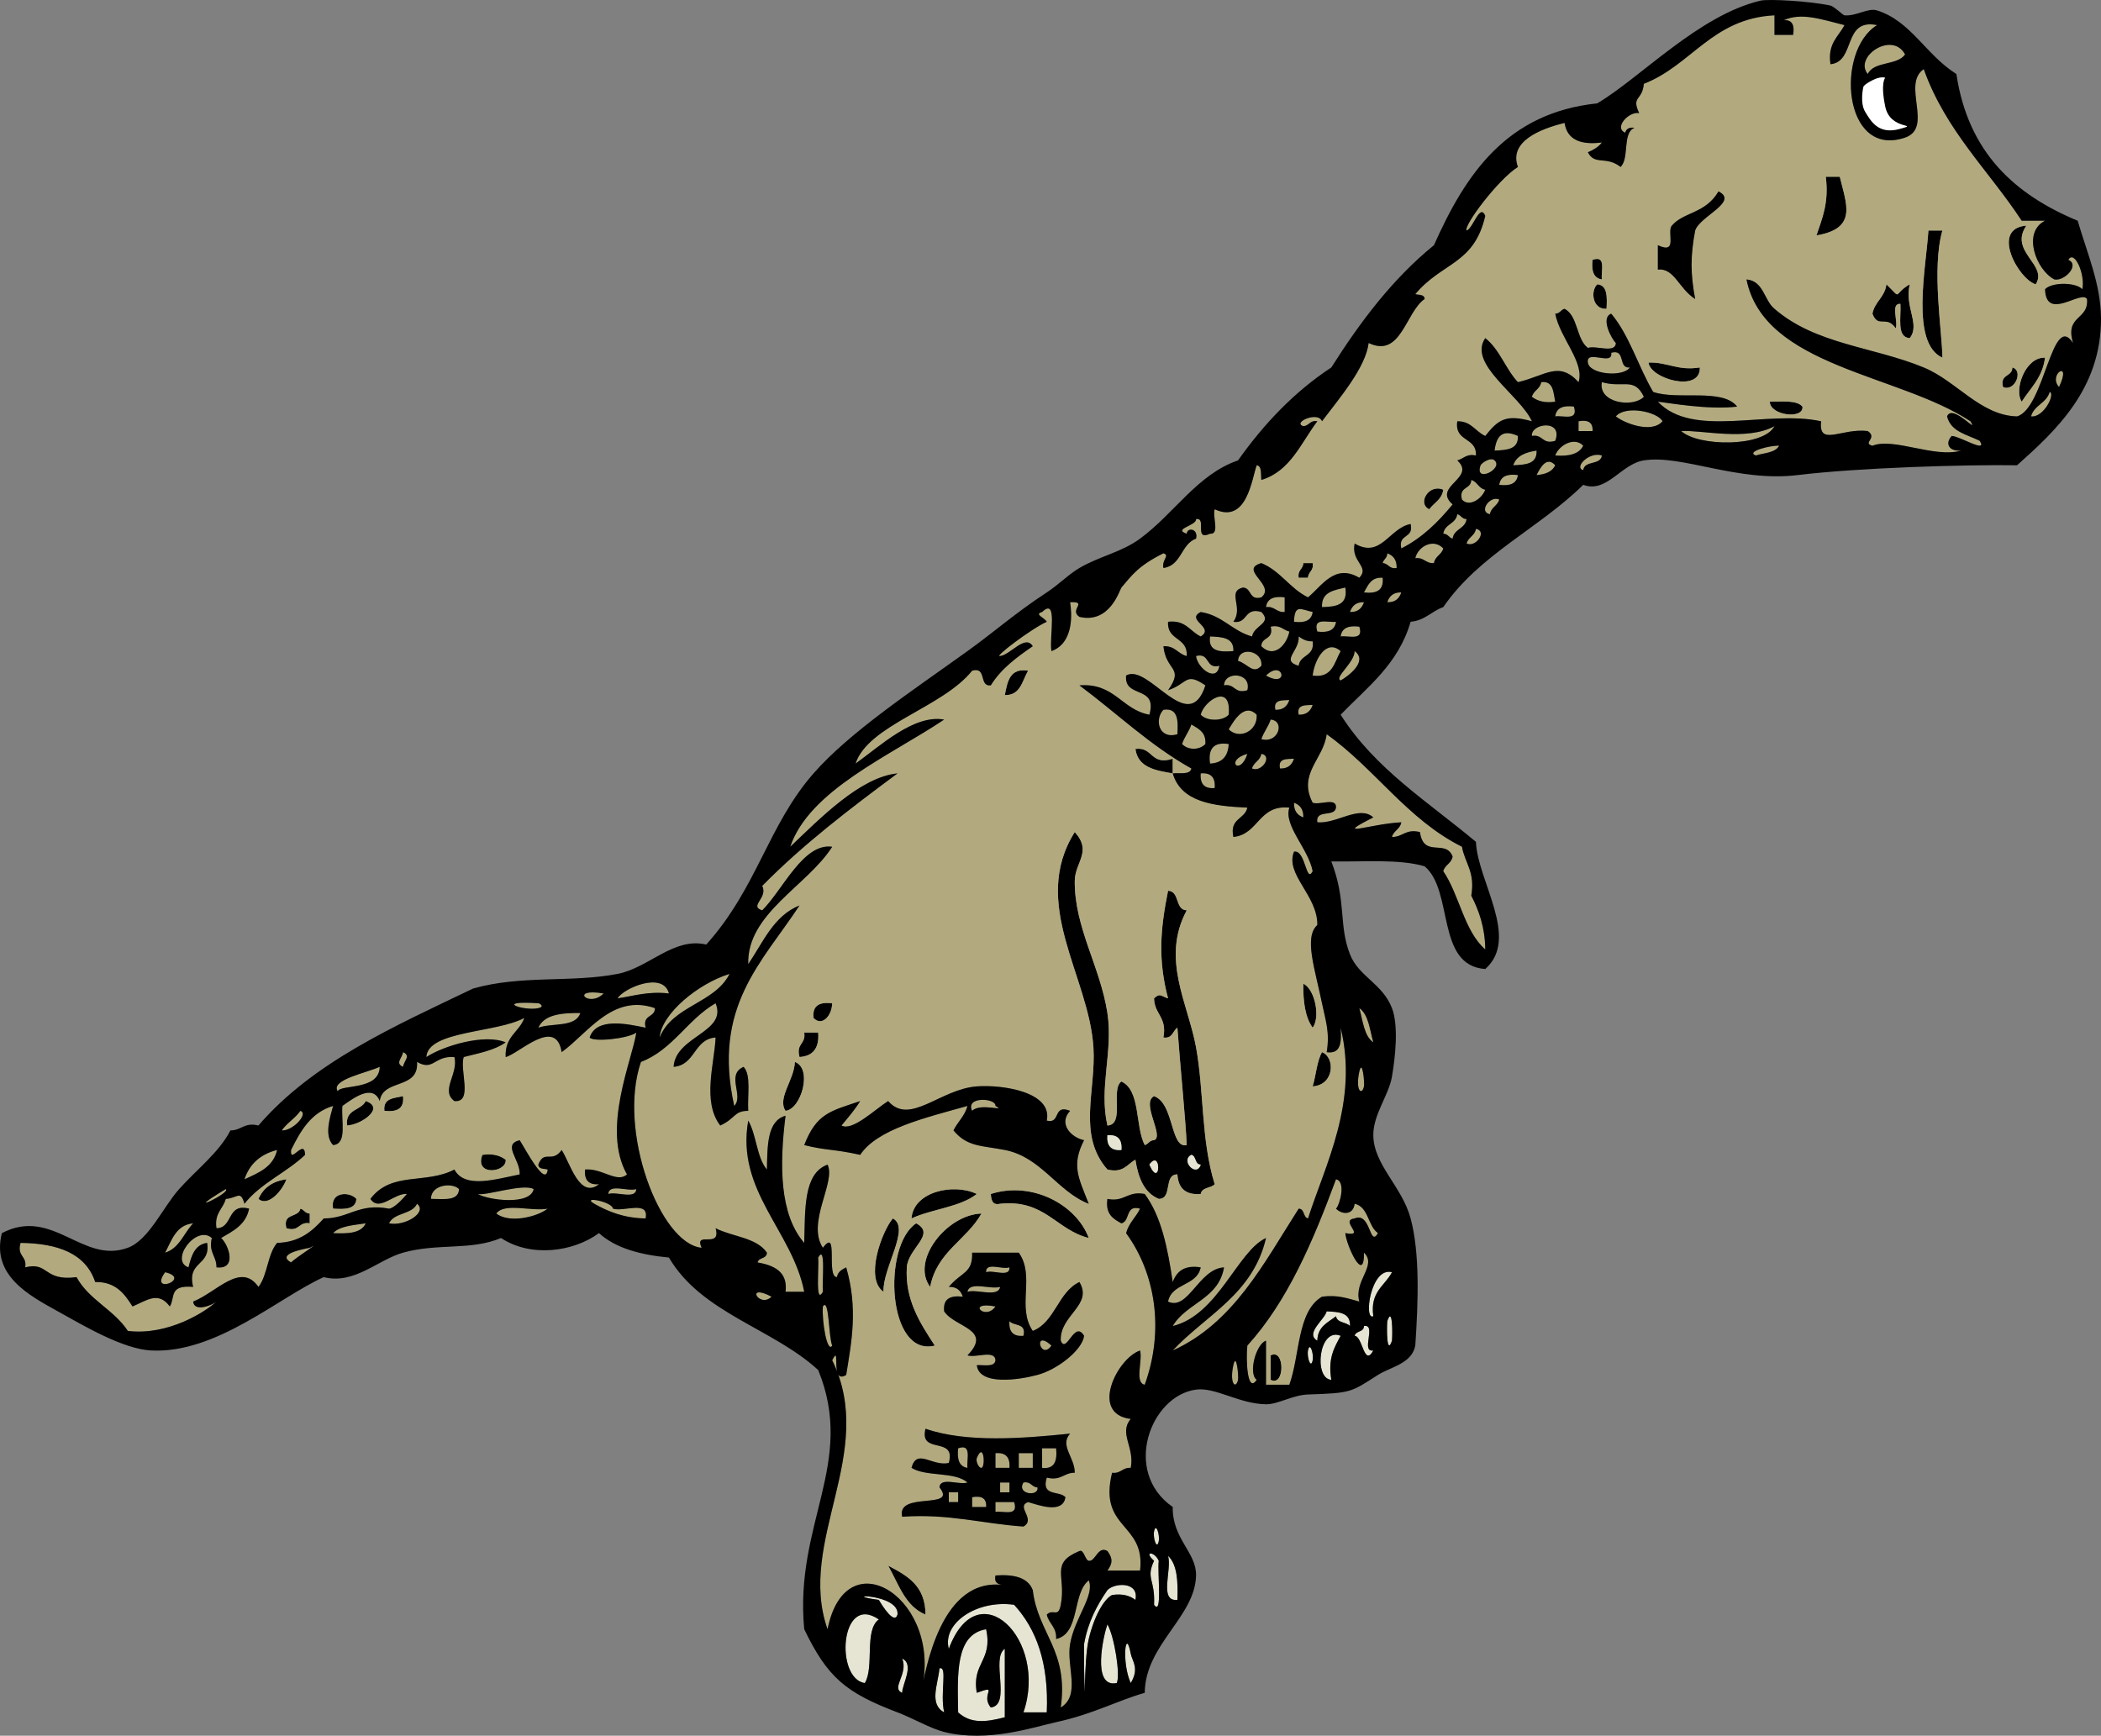 <?xml version="1.0" encoding="utf-8"?>
<!-- Generator: Adobe Illustrator 12.0.1, SVG Export Plug-In . SVG Version: 6.00 Build 51448)  -->
<!DOCTYPE svg PUBLIC "-//W3C//DTD SVG 1.1//EN" "http://www.w3.org/Graphics/SVG/1.1/DTD/svg11.dtd">
<svg  version="1.1" id="Layer_1" xmlns="http://www.w3.org/2000/svg" xmlns:xlink="http://www.w3.org/1999/xlink" width="632.489" height="522.606"
	 viewBox="0 0 632.489 522.606" overflow="visible" enable-background="new 0 0 632.489 522.606" xml:space="preserve">
<rect x="0" y="0" width="632.489" height="522.606" fill="#808080" stroke="none"/>
<g>
	<g>
		<path fill="#B2AA7E" d="M573.51,16.396c-2.379,3.396-9.375,1.949-11.234,5.89C557.977,17.145,569.631,9.192,573.51,16.396z"/>
		<path d="M549.637,53.209c1.404,0,2.809,0,4.213,0c1.977,8.267,5.436,15.58-7.021,17.67
			C548.526,65.789,550.631,61.123,549.637,53.209z"/>
		<path d="M612.829,85.604c-5.221-1.566-13.689-16.836-2.807-17.67C604.641,75.789,616.657,79.7,612.829,85.604z"/>
		<path d="M580.532,69.407c1.402,0,2.807,0,4.211,0c-3.312,11.526-0.027,30.789,0,38.285
			C575.03,103.321,579.87,80.309,580.532,69.407z"/>
		<path d="M479.422,78.242c4.227-1.484,2.488,3.281,2.811,5.89C479.762,83.777,479.032,81.599,479.422,78.242z"/>
		<path d="M480.829,85.604c3.068,0.217,3.014,3.71,2.809,7.363C479.459,93.28,478.684,87.716,480.829,85.604z"/>
		<path d="M567.893,85.604c4.934,4.849,1.707,3.073,7.021,0c-1.619,6.994,3.258,12.046,0,16.198
			c-4.016-0.206-2.568-6.142-2.809-10.308c-3.047-0.248-0.637,5.223-1.402,7.363c-2.939-4.14-5.279,0.238-7.023-4.417
			C564.389,90.765,567.415,89.522,567.893,85.604z"/>
		<path fill="#B2AA7E" d="M485.04,106.22c4.514-1.296,1.926,4.854,5.619,4.417c-2.09,3.038-12.193,2.085-12.641-1.472
			C477.387,105.065,485.672,110.319,485.04,106.22z"/>
		<path d="M608.616,120.945c-2.404-3.579,1.096-13.52,7.021-13.253C614.872,113.76,611.241,116.825,608.616,120.945z"/>
		<path d="M496.274,109.165c5.793-0.184,8.795,2.559,15.447,1.472C512.012,118.363,496.834,114.106,496.274,109.165z"/>
		<path d="M605.807,110.637c3.418,0.924,0.744,7.439-2.809,5.891C601.977,112.51,605.79,113.563,605.807,110.637z"/>
		<path fill="#B2AA7E" d="M463.977,115.055c3.703-0.448,3.621,3.075,4.213,5.89c-3.256,0.47-5.393-0.237-7.021-1.473
			C461.663,117.539,463.639,117.156,463.977,115.055z"/>
		<path fill="#B2AA7E" d="M482.233,115.055c6.383,1.895,9.736-1.658,12.637,4.417C491.516,122.892,481.038,121.29,482.233,115.055z"
			/>
		<path d="M532.786,120.945c3.73,0.015,8.02-0.557,9.83,1.473C543.063,126.321,532.875,125.17,532.786,120.945z"/>
		<path fill="#B2AA7E" d="M473.805,122.417c1.416,4.429-3.127,2.609-5.615,2.945C468.528,122.772,470.606,122.005,473.805,122.417z"
			/>
		<path fill="#B2AA7E" d="M486.444,125.362c2.898-3.417,12.5-1.41,14.043,1.473C497.198,130.661,488.838,127.353,486.444,125.362z"
			/>
		<path fill="#B2AA7E" d="M475.209,126.835c2.82-0.501,4.396,0.301,4.213,2.945c-1.402,0-2.809,0-4.213,0
			C475.209,128.798,475.209,127.816,475.209,126.835z"/>
		<path fill="#B2AA7E" d="M468.19,132.725c-3.971,1.217-3.641-2.075-7.021-1.473C460.758,127.429,470.665,126.136,468.19,132.725z"
			/>
		<path fill="#B2AA7E" d="M456.956,131.252c0.203,4.141-3.441,4.247-7.021,4.417C450.553,130.501,452.893,129.426,456.956,131.252z"
			/>
		<path fill="#B2AA7E" d="M476.614,134.198c-1.291,2.571-4.391,3.25-8.424,2.945C469.317,134.019,473.971,131.401,476.614,134.198z"
			/>
		<path fill="#B2AA7E" d="M462.571,135.669c0.205,4.141-3.438,4.247-7.021,4.418C456.522,137.179,459.295,136.162,462.571,135.669z"
			/>
		<path fill="#B2AA7E" d="M445.721,140.088c0.203-0.568,2.973-2.604,4.213-1.473C452.709,141.144,443.735,145.639,445.721,140.088z"
			/>
		<path fill="#B2AA7E" d="M468.19,140.088c-0.926,1.976-3.004,2.742-5.619,2.945C463.842,140.467,465.713,137.36,468.19,140.088z"/>
		<path fill="#B2AA7E" d="M456.956,143.033c-0.34,2.59-2.418,3.356-5.619,2.945C451.676,143.387,453.754,142.621,456.956,143.033z"
			/>
		<path fill="#B2AA7E" d="M442.913,144.505c1.844,0.52,2.209,2.592,4.213,2.945c-1.107,2.904-4.912,5.294-7.021,2.945
			C439.081,146.377,442.893,147.431,442.913,144.505z"/>
		<path d="M434.487,147.45c-0.418,2.998-2.812,3.922-4.213,5.89C426.52,151.628,430.149,145.525,434.487,147.45z"/>
		<path fill="#B2AA7E" d="M451.336,150.396c-0.494,1.934-2.471,2.316-2.807,4.417C445.032,154.213,448.446,149.104,451.336,150.396z
			"/>
		<path fill="#B2AA7E" d="M438.7,154.813c1.137,0.279,1.398,1.477,2.807,1.472c-0.412,3.002-3.797,2.887-4.211,5.89
			c-1.139-0.28-1.398-1.478-2.809-1.473C434.899,157.7,438.286,157.815,438.7,154.813z"/>
		<path fill="#B2AA7E" d="M444.317,159.23c3.496,0.599,0.084,5.709-2.811,4.418C442.004,161.714,443.981,161.332,444.317,159.23z"/>
		<path fill="#B2AA7E" d="M434.487,165.12c-0.496,1.935-2.475,2.316-2.811,4.417c-2.518,0.187-2.961-1.802-5.615-1.472
			C426.838,164.574,431.491,161.955,434.487,165.12z"/>
		<path fill="#B2AA7E" d="M417.635,166.593c1.729,0.643,2.883,1.884,2.809,4.417c-2.268,0.415-2.416-1.392-4.211-1.473
			C416.497,168.345,417.641,168.07,417.635,166.593z"/>
		<path d="M392.358,169.537c0.936,0,1.872,0,2.811,0c0.395,2.379-1.33,2.536-1.405,4.418c-0.937,0-1.871,0-2.81,0
			C390.558,171.577,392.282,171.42,392.358,169.537z"/>
		<path fill="#B2AA7E" d="M416.231,173.956c0.422,3.879-1.945,4.832-5.617,4.417C411.836,176.217,412.715,173.705,416.231,173.956z"
			/>
		<path fill="#B2AA7E" d="M404.999,176.9c0.895,5.357-2.908,5.786-7.023,5.89C397.774,178.161,401.577,177.731,404.999,176.9z"/>
		<path fill="#B2AA7E" d="M421.848,178.373c-0.613,1.811-1.797,3.023-4.213,2.945C418.247,179.506,419.432,178.294,421.848,178.373z
			"/>
		<path fill="#B2AA7E" d="M386.741,179.845c0,1.473,0,2.945,0,4.417c-2.519,0.188-2.962-1.802-5.615-1.473
			C381.461,180.2,383.54,179.434,386.741,179.845z"/>
		<path fill="#B2AA7E" d="M410.614,181.318c-0.613,1.811-1.797,3.024-4.213,2.945C407.014,182.451,408.198,181.238,410.614,181.318z
			"/>
		<path fill="#B2AA7E" d="M395.168,184.263c-0.34,2.59-2.418,3.357-5.619,2.945C389.721,181.753,391.592,183.503,395.168,184.263z"
			/>
		<path fill="#B2AA7E" d="M402.188,187.208c-0.34,2.591-2.416,3.356-5.618,2.945C395.157,185.724,399.7,187.543,402.188,187.208z"/>
		<path fill="#B2AA7E" d="M382.528,188.681c2.936-0.624,3.719,1.009,5.616,1.472c-0.7,3.864-4.56,8.298-8.425,4.417
			C379.738,191.644,383.551,192.698,382.528,188.681z"/>
		<path fill="#B2AA7E" d="M409.209,188.681c1.416,4.428-3.129,2.609-5.617,2.945C403.93,189.035,406.008,188.269,409.209,188.681z"
			/>
		<path fill="#B2AA7E" d="M364.271,191.625c3.583,0.17,7.226,0.277,7.022,4.417C367.272,196.333,363.629,196.226,364.271,191.625z"
			/>
		<path fill="#B2AA7E" d="M390.954,191.625c1.129,0.779,2.279,1.536,4.215,1.472c0.662,4.623-3.78,3.89-4.215,7.363
			C385.4,198.89,391.311,195.994,390.954,191.625z"/>
		<path fill="#B2AA7E" d="M403.592,196.043c-1.912,3.394-2.463,8.217-8.424,7.363C395.686,198.655,399.237,192.214,403.592,196.043z
			"/>
		<path fill="#B2AA7E" d="M379.72,200.46c-2.482,2.735-4.101-0.64-7.021-1.473C372.958,194.464,380.262,195.897,379.72,200.46z"/>
		<path fill="#B2AA7E" d="M360.061,197.516c4.322-1.098,2.697,4.042,7.021,2.945C366.286,205.661,360.476,201.21,360.061,197.516z"
			/>
		<path d="M309.506,201.933c-1.791,3.031-2.24,7.468-7.021,7.363C303.286,205.227,303.971,201.038,309.506,201.933z"/>
		<path fill="#B2AA7E" d="M381.125,203.406C386.351,198.265,388.249,207.42,381.125,203.406L381.125,203.406z"/>
		<path fill="#B2AA7E" d="M375.506,207.823c-3.967,1.216-3.637-2.076-7.021-1.473C368.607,201.97,376.858,202.41,375.506,207.823z"
			/>
		<path fill="#B2AA7E" d="M369.89,215.185c-1.795,2.014-6.63,2.014-8.425,0C362.512,210.894,370.788,205.417,369.89,215.185z"/>
		<path fill="#B2AA7E" d="M388.145,210.768c-0.613,1.812-1.796,3.024-4.212,2.945C383.276,210.571,385.938,210.908,388.145,210.768z
			"/>
		<path fill="#B2AA7E" d="M395.168,212.241c-0.613,1.811-1.799,3.024-4.215,2.944C390.299,212.043,392.961,212.381,395.168,212.241z
			"/>
		<path fill="#B2AA7E" d="M350.23,213.713c4.388-0.673,4.489,3.146,4.212,7.363C348.762,222.726,347.499,216.553,350.23,213.713z"/>
		<path fill="#B2AA7E" d="M378.315,215.185c0.336,4.952-5.216,7.609-8.426,4.418C371.566,216.761,374.697,211.566,378.315,215.185z"
			/>
		<path fill="#B2AA7E" d="M382.528,216.658c4.396,0.358,2.373,7.329-2.809,5.89C380.452,220.369,381.797,218.837,382.528,216.658z"
			/>
		<path fill="#B2AA7E" d="M358.657,218.13c2.055,1.281,4.45,2.205,4.213,5.89c-1.847,1.89-5.178,1.89-7.022,0
			C356.579,221.842,357.924,220.309,358.657,218.13z"/>
		<path fill="#B2AA7E" d="M369.89,224.021c-0.171,3.747-2.043,5.71-5.618,5.89C363.62,225.301,365.493,223.337,369.89,224.021z"/>
		<path d="M353.038,228.438c0,1.472,0,2.945,0,4.417c-5.25-0.874-10.481-1.768-11.233-7.362
			C347.176,224.767,346.29,230.607,353.038,228.438z"/>
		<path fill="#B2AA7E" d="M379.72,226.965c3.497,0.599,0.084,5.708-2.81,4.418C377.407,229.449,379.383,229.067,379.72,226.965z"/>
		<path fill="#B2AA7E" d="M389.549,228.438c-0.612,1.811-1.797,3.024-4.213,2.945C384.681,228.241,387.342,228.578,389.549,228.438z
			"/>
		<path fill="#B2AA7E" d="M361.465,232.855c3.062-0.266,4.467,1.206,4.211,4.418C362.614,237.54,361.209,236.068,361.465,232.855z"
			/>
		<path fill="#B2AA7E" d="M389.549,241.691c1.729,0.643,2.885,1.884,2.81,4.417C390.631,245.465,389.475,244.224,389.549,241.691z"
			/>
		<path d="M341.804,349.184c-2.496,1.309-3.569,4.111-8.425,2.943c-9.168-10.467-3.379-23.756-4.213-36.811
			c-1.367-21.427-19.198-43.199-5.617-64.793c5.328,5.874,0.041,9.103,0,14.727c-0.102,14.108,7.687,25.758,9.83,39.756
			c1.783,11.641-2.625,22.367,0,33.867c5.351-0.279,0.86-10.875,4.213-13.25c5.852,2.699,4.066,13.402,7.021,19.141
			c1.14-0.279,1.401-1.477,2.81-1.473c3.195-1.092-4.039-11.275,0-13.252c6.07,2.104,4.856,15.918,9.83,14.725
			c-0.244-6.641-2.01-24.379-2.81-35.34c-1.428,0.957-1.452,3.385-4.212,2.945c1.186-6.15-2.73-6.955-2.809-11.779
			c1.845-1.769,2.207-0.573,4.213,0c-3.049-11.586-2.367-20.662,0-32.396c3.609,0.144,2.008,5.747,5.617,5.89
			c-7.826,14.576,0.429,28.139,2.809,41.23c2.445,13.461,1.49,27.893,5.615,41.229c-1.133,1.266-3.846,0.875-4.211,2.945
			c-4.58,0.383-6.76-1.748-7.022-5.891c-4.257-0.047-1.358,7.408-5.616,7.363C344.463,359.155,342.663,354.667,341.804,349.184z
			 M337.59,346.241c0.256-3.213-1.148-4.688-4.213-4.42C333.124,345.034,334.528,346.506,337.59,346.241z M361.465,350.655
			c-1.857-0.016-1.284-2.58-2.809-2.943C355.234,349.417,360.223,354.647,361.465,350.655z M346.017,350.655
			C349.411,358.229,349.646,345.586,346.017,350.655L346.017,350.655z"/>
		<path fill="#B2AA7E" d="M201.377,299.12c-6.307-0.725-10.522,0.746-15.447,1.473C187.503,297.649,199.611,292.295,201.377,299.12z
			"/>
		<path d="M392.358,296.172c3.473,1.656,5.191,10.018,2.811,13.254C392.948,306.352,392.254,301.681,392.358,296.172z"/>
		<path fill="#B2AA7E" d="M181.717,299.12C177.189,303.625,171.21,297.355,181.717,299.12L181.717,299.12z"/>
		<path d="M250.526,302.064c-0.095,3.965-3.21,7.077-5.617,4.416C244.486,302.602,246.854,301.648,250.526,302.064z"/>
		<path fill="#B2AA7E" d="M174.695,305.008c-1.412,4.408-8.462,2.906-12.638,4.418C163.864,305.431,169.036,304.963,174.695,305.008
			z"/>
		<path d="M242.101,310.899c1.404,0,2.809,0,4.212,0c0.365,4.801-1.667,7.088-5.617,7.361
			C239.536,314.098,242.675,314.448,242.101,310.899z"/>
		<path fill="#B2AA7E" d="M121.333,316.788c2.5,1.082,0.202,2.68,0,4.42C118.833,320.127,121.131,318.528,121.333,316.788z"/>
		<path d="M395.168,327.096c1.016-3.35,1.25-7.521,2.807-10.309C401.948,318.329,401.813,326.637,395.168,327.096z"/>
		<path d="M239.292,319.735c5.425,1.977,1.914,14.229-2.809,14.725C233.908,330.682,239.084,325.194,239.292,319.735z"/>
		<path fill="#B2AA7E" d="M409.209,322.678c0.914-4.15,1.631,3.393,1.404,4.418C409.963,330.053,407.975,328.286,409.209,322.678z"
			/>
		<path d="M121.333,330.042c0.423,3.881-1.945,4.832-5.617,4.418C115.289,330.575,118.647,330.661,121.333,330.042z"/>
		<path d="M110.099,331.514c6.052,2.049-1.441,7.189-5.617,7.361C103.889,333.838,108.688,334.454,110.099,331.514z"/>
		<path fill="#E6E5D3" d="M333.377,341.821c3.064-0.268,4.469,1.207,4.213,4.42C334.528,346.506,333.124,345.034,333.377,341.821z"
			/>
		<path fill="#B2AA7E" d="M83.418,346.241c-1.164,5.16-5.598,6.891-9.83,8.834C75.161,350.342,78.521,347.485,83.418,346.241z"/>
		<path d="M145.206,347.711c3.256-0.471,5.392,0.234,7.021,1.473C152.637,353.006,142.732,354.299,145.206,347.711z"/>
		<path fill="#E6E5D3" d="M358.657,347.711c1.524,0.363,0.951,2.928,2.809,2.943C360.223,354.647,355.234,349.417,358.657,347.711z"
			/>
		<path fill="#E6E5D3" d="M346.017,350.655C349.646,345.586,349.411,358.229,346.017,350.655L346.017,350.655z"/>
		<path d="M86.227,355.075c-1.293,3.576-5.62,8.396-8.426,5.891C79.298,357.625,82.06,355.614,86.227,355.075z"/>
		<path fill="#B2AA7E" d="M138.185,358.018c-0.157,3.764-4.702,2.924-8.425,2.947C129.717,356.614,136.26,355.979,138.185,358.018z"
			/>
		<path fill="#B2AA7E" d="M183.122,359.493c0.174-3.254,5.957-0.625,8.425-1.475C191.372,361.272,185.59,358.643,183.122,359.493z"
			/>
		<path d="M294.059,359.493c-5.089,3.988-13.481,4.516-19.66,7.361C274.993,358.76,287.097,356.137,294.059,359.493z"/>
		<path d="M327.762,372.745c-9.846-2.438-13.194-11.689-26.682-10.309c-2.388,0.541-2.649-1.148-2.808-2.943
			C310.703,355.522,324.059,362.715,327.762,372.745z"/>
		<path d="M100.27,363.909c-0.984-5.098,4.923-5.281,7.021-2.943C107.083,364.182,103.752,364.125,100.27,363.909z"/>
		<path fill="#B2AA7E" d="M125.546,362.436c3.264,2.574-3.645,6.879-8.426,5.891C118.652,365.026,124.014,365.739,125.546,362.436z"
			/>
		<path d="M90.439,363.909c1.137,0.281,1.4,1.477,2.808,1.473c0,0.982,0,1.963,0,2.945c-3.383-0.604-3.052,2.688-7.021,1.473
			C84.995,365.073,89.868,366.747,90.439,363.909z"/>
		<path fill="#B2AA7E" d="M149.418,365.379c2.404-3.367,10.72-0.537,15.447-1.471C161.783,366.356,153.377,368.458,149.418,365.379z
			"/>
		<path d="M295.463,365.379c-4.512,8.031-13.415,11.459-15.447,22.09C274.081,379.549,284.999,365.723,295.463,365.379z"/>
		<path d="M268.782,366.854c5.425,2.807-3.137,14.955-2.808,22.088C260.212,384.977,265.482,370.745,268.782,366.854z"/>
		<path fill="#B2AA7E" d="M58.141,368.327c-2.812,2.941-4.103,7.479-8.426,8.836C51.715,373.368,53.005,368.833,58.141,368.327z"/>
		<path fill="#B2AA7E" d="M110.099,368.327c-1.354,2.998-5.392,3.18-9.829,2.945C102.395,369.083,106.433,368.899,110.099,368.327z"
			/>
		<path d="M275.803,368.327c6.152,3.264-2.461,7.504-2.809,13.252c-0.587,9.73,3.954,16.762,8.426,23.561
			C267.117,408.758,265.558,375.081,275.803,368.327z"/>
		<path fill="#B2AA7E" d="M246.313,378.633c2.352-4.24,1.118,7.525,1.405,10.309C245.367,393.182,246.601,381.417,246.313,378.633z"
			/>
		<path fill="#B2AA7E" d="M296.868,383.051c-0.237-3.193,4.98-0.668,7.021-1.473C304.125,384.772,298.908,382.247,296.868,383.051z"
			/>
		<path fill="#B2AA7E" d="M49.715,383.051C57.937,385.01,44.631,390.006,49.715,383.051L49.715,383.051z"/>
		<path fill="#B2AA7E" d="M291.25,388.942c0.605-3.291,6.92-0.598,9.83-1.473C300.475,390.762,294.159,388.065,291.25,388.942z"/>
		<path fill="#B2AA7E" d="M299.676,393.36C296.593,397.858,290.682,391.661,299.676,393.36L299.676,393.36z"/>
		<path fill="#E6E5D3" d="M417.635,397.778c1.617-4.766,1.59,3.955,1.402,5.891C417.422,408.43,417.45,399.711,417.635,397.778z"/>
		<path fill="#B2AA7E" d="M303.889,397.778c1.31,1.57,5.18,0.457,4.212,4.416C305.039,402.461,303.634,400.991,303.889,397.778z"/>
		<path fill="#E6E5D3" d="M410.614,399.249c3.91-0.662-1.104,8.027,2.809,7.363c-2.797,5.156-3.207-4.32-5.617-4.418
			C408.153,400.594,410.598,401.198,410.614,399.249z"/>
		<path fill="#E6E5D3" d="M403.592,402.194c-1.85,3.461-3.914,6.693-2.809,13.254C395.394,415.141,396.981,399.448,403.592,402.194z
			"/>
		<path fill="#B2AA7E" d="M316.528,405.139C313.215,409.875,310.851,399.959,316.528,405.139L316.528,405.139z"/>
		<path fill="#E6E5D3" d="M393.763,406.612c0.534-2.803,1.786,0.939,1.405,2.943C394.633,412.36,393.379,408.618,393.763,406.612z"
			/>
		<path d="M382.528,408.084c4.314-2.254,4.314,9.615,0,7.361C382.528,412.993,382.528,410.54,382.528,408.084z"/>
		<path fill="#B2AA7E" d="M371.295,411.03c0.912-4.152,1.629,3.393,1.404,4.418C372.047,418.405,370.061,416.635,371.295,411.03z"/>
		<path fill="#B2AA7E" d="M288.442,436.063c4.224-1.484,2.488,3.279,2.808,5.891C288.78,441.598,288.049,439.418,288.442,436.063z"
			/>
		<path fill="#B2AA7E" d="M313.719,436.063c1.404,0,2.808,0,4.213,0c0.396,3.852-0.514,6.334-4.213,5.891
			C313.719,439.989,313.719,438.026,313.719,436.063z"/>
		<path fill="#B2AA7E" d="M294.059,439.006c2.125-5.199,2.664,2.713,1.404,2.945C294.633,442.106,293.7,439.883,294.059,439.006z"/>
		<path fill="#B2AA7E" d="M299.676,437.536c3.064-0.27,4.467,1.205,4.213,4.418c-1.404,0-2.809,0-4.213,0
			C299.676,440.481,299.676,439.006,299.676,437.536z"/>
		<path fill="#B2AA7E" d="M306.697,437.536c1.404,0,2.809,0,4.213,0c0,1.473,0,2.945,0,4.418c-1.404,0-2.809,0-4.213,0
			C306.697,440.481,306.697,439.006,306.697,437.536z"/>
		<path fill="#B2AA7E" d="M301.08,446.37c0.937,0,1.873,0,2.809,0c0,0.982,0,1.963,0,2.945c-0.936,0-1.872,0-2.809,0
			C301.08,448.333,301.08,447.352,301.08,446.37z"/>
		<path fill="#B2AA7E" d="M308.102,446.37c2.268-0.414,2.417,1.393,4.213,1.473C312.871,450.7,305.918,449.993,308.102,446.37z"/>
		<path fill="#B2AA7E" d="M285.633,449.315c0.936,0,1.873,0,2.809,0c0,0.98,0,1.963,0,2.945c-0.937,0-1.873,0-2.809,0
			C285.633,451.278,285.633,450.295,285.633,449.315z"/>
		<path fill="#B2AA7E" d="M292.655,450.788c2.818-0.502,4.394,0.301,4.213,2.943c-1.404,0-2.809,0-4.213,0
			C292.655,452.75,292.655,451.768,292.655,450.788z"/>
		<path fill="#B2AA7E" d="M299.676,452.26c1.872,0,3.744,0,5.618,0c1.415,4.428-3.129,2.609-5.618,2.943
			C299.676,454.223,299.676,453.241,299.676,452.26z"/>
		<path fill="#E6E5D3" d="M347.42,461.094c0.535-2.803,1.787,0.941,1.406,2.945C348.292,466.84,347.04,463.1,347.42,461.094z"/>
		<path fill="#E6E5D3" d="M351.635,468.458c2.734,2.529,3.025,7.625,2.808,13.252C348.75,482.282,352.896,472.534,351.635,468.458z"
			/>
		<path d="M267.377,471.403c5.6,2.965,11.222,5.902,11.234,14.727C272.525,483.676,270.513,476.95,267.377,471.403z"/>
		<path fill="#E6E5D3" d="M264.569,487.6c-4.475,3.158-1.315,14.326-4.213,19.143C251.317,505.489,252.892,479.538,264.569,487.6z"
			/>
		<path fill="#E6E5D3" d="M333.377,489.073c2.135,3.709,3.953,15.414,2.81,17.67C328.444,508.362,332.297,492.034,333.377,489.073z"
			/>
		<path fill="#E6E5D3" d="M340.4,506.743c-2.812-6.148-1.56-17.211,0-8.834C340.816,500.147,343.097,502.266,340.4,506.743z"/>
		<path fill="#B2AA7E" d="M618.446,84.132c3.096,0.622,7.746-4.41,4.213-5.89c1.787-3.189,5.127,4.325,4.213,8.835
			c-2.043-2.165-9.189-2.165-11.232,0c0.295,9.833,10.928,0.076,12.639,2.945c0.566,6.484-6.732,4.723-4.213,13.253
			c-6.324-9.763-8.57,19.714-16.854,22.087c-10.984-0.25-18.219-10.66-28.084-14.725c-15.293-6.301-32.521-6.903-44.938-17.67
			c-3.16-2.577-3.234-8.388-8.426-8.835c5.279,26.373,45.883,28.456,67.406,42.703c2.785,4.341-5.455-5.507-7.023-1.473
			c1.152,4.681,6.027,5.46,9.83,7.363c2.486,3.934-5.891-1.379-8.426-1.473c-2.014,2.156-1.076,4.668,2.811,4.417
			c-7.998,2.312-20.295-4.032-26.684-1.472c-3.172-0.825,1.703-2.298-1.404-4.418c-7.828-1.002-14.904,4.832-14.041-2.945
			c-16.199-3.539-38.545,5.276-49.15-5.89c2.629,0.238,15.295,2.578,23.873,1.473c-4.43-5.662-17.898-1.846-25.277-4.418
			c-4.477-7.575-7.145-17.048-12.639-23.56c-3.307,1.243,0.088,7.592,1.404,8.835c-0.176,3.252-5.957,0.625-8.426,1.473
			c-3.537-2.67-2.943-9.674-7.02-11.78c-1.139,0.28-1.4,1.477-2.809,1.473c1.379,7.269,8.922,14.676,7.02,20.615
			c-5.936-6.523-9.977-1.91-18.254,0c-3.717-3.957-5.525-9.913-9.83-13.252c-5.365,7.771,10.395,17.083,14.043,25.033
			c-7.941-2.222-10.18-0.429-14.043,4.417c-2.967-1.308-4.15-4.482-8.426-4.417c-0.904,6.348,5.889,4.623,5.617,10.308
			c-2.936-0.624-3.721,1.009-5.617,1.472c5.885,5.354-7.672,7.775-1.404,13.253c-4.328,5.277-9.131,10.058-15.447,13.252
			c-1.045-4.532,3.855-2.83,2.809-7.363c-6.508,1.259-8.926,10.516-16.852,5.891c-1.193,5.559,4.664,6.913,1.404,10.308
			c-7.418-4.409-11.311,2.518-15.446,5.89c-5.437-2.644-8.31-7.976-14.044-10.308c-7.037,1.999,4.533,6.648,0,10.308
			c-3.83,1.073-2.825-2.926-5.615-2.945c-4.848,1.295,0.35,5.915-2.809,10.308c4.422,0.712,3.179-4.52,8.424-2.945
			c3.393,3.421-2.192,3.942-2.809,7.363c-5.935-1.629-8.914-6.359-15.445-7.363c-4.725,2.377,4.414,4.663,0,7.363
			c-3.238-1.514-4.529-5.069-9.83-4.418c-0.387,5.805,6.003,4.503,5.617,10.308c-2.676-0.632-3.528-3.172-7.021-2.945
			c0.797,7.636,6.364,6.19,1.404,13.253c6.058-2.058,5.175-5.582,11.234-1.473c-5.047,15.754-17.234-6.966-23.873-2.944
			c-0.642,7.051,9.553,2.744,7.021,11.779c-8.372-1.528-10.459-9.646-21.063-8.835c11.228,8.352,21.187,18.032,33.703,25.033
			c-0.436,1.998-3.518,1.221-5.619,1.472c2.527,8.641,12.142,9.849,22.469,10.309c-0.781,3.596-5.432,3.137-4.211,8.834
			c7.672-0.787,7.529-9.775,16.85-8.834c-1.8,5.392,5.691,12.278,7.023,19.142c-2.037,3.911-2.066-6.531-5.619-5.89
			c-2.774,6.876,7.119,13.121,7.021,22.087c-4.097,3.683-0.727,13.15,1.404,23.562c1.049,5.114,2.43,8.817,1.404,14.724
			c4.387,0.676,4.49-3.145,4.213-7.361c5.424,22.385-4.65,41.258-9.829,57.43c-1.524-0.365-0.952-2.93-2.81-2.945
			c-10.52,16.457-19.604,34.418-37.916,42.703c9.957-10.666,24.146-16.895,28.086-33.867c-8.533,3.826-14.406,23.17-28.086,26.504
			c4.099-6.992,13.838-8.068,15.447-17.67c-7.597,0.412-10.795,13.178-16.852,10.309c1.129-5.688,8.705-4.613,9.83-10.309
			c-4.967-0.791-7.234,1.248-8.426,4.416c-1.488-10.219-3.486-19.904-8.426-26.504c-5.208-1.043-6.025,2.516-11.234,1.475
			c-0.666,4.623,1.752,6.016,4.213,7.361c2.707-0.6,1.111-5.709,5.617-4.418c-1.262,2.604-3.39,4.299-4.211,7.363
			c8.791,12.029,11.603,29.031,5.615,45.646c-3.139-0.635-0.568-7.258-1.404-10.309c-6.879,2.309-15.291,19.088-2.808,20.615
			c-3.687,4.299,1.248,8.482,0,14.727c-2.519-0.188-2.962,1.803-5.616,1.471c-4.217,17.184,10.119,14.912,8.424,29.451
			c-3.276,0-6.553,0-9.83,0c1.627-2.18,1.627-3.711,0-5.891c-2.896-1.688-3.59,3.266-5.615,2.945
			c-1.122-0.178-1.432-3.518-2.809-2.945c-8.988,3.723-3.927,7.453-5.617,16.197c-0.799,4.131-2.223,0.992-4.213,2.945
			c0.602,2.803,3.025,3.699,2.809,7.361c7.314-1.656,4.751-13.67,9.831-17.668c1.85,4.594-4.214,11.139-5.618,19.141
			c-1.196,6.812,3.303,15.391-2.809,19.145c2.414-17.256-6.879-22.236-8.425-35.342c-1.477-3.852-5.706-4.814-11.234-4.418
			c-0.516,2.506,1.095,2.777,2.809,2.945c-19.394-2.939-23.833,25.875-25.277,32.396c7.343-27.609-22.447-47.373-28.085-19.146
			c-9.334-26.564,15.051-53.145,1.404-80.986c2.785-5.576-0.876,7.578,4.213,4.418c1.598-9.895,3.613-19.959,0-32.396
			c-1.25,0.652-2.512,1.293-2.809,2.947c-3.307-0.086,0.614-15.215-4.212-8.838c-5-7.586,4.028-19.816,1.404-25.033
			c-7.312,2.643-6.722,13.566-7.021,23.562c-7.453-8.566-7.489-23.484-5.618-38.283c-5.56,1.529-5.465,8.99-5.617,16.195
			c-3.091-3.631-3.12-10.473-5.617-14.725c-3.772,21.143,13.274,33.193,16.852,51.537c-1.873,0-3.745,0-5.618,0
			c0.601-5.021-2.024-7.773-8.425-8.834c0.347-1.602,2.792-1,2.809-2.945c-3.104-4.6-10.423-4.777-15.447-7.363
			c1.793,6.436-6.595,0.555-4.212,5.891c-12.553-1.207-25.357-35.309-18.256-55.955c9.598-3.68,14-12.808,22.469-17.67
			c3.643,8.762-12.096,9.869-12.639,19.143c6.562-0.48,6.075-8.354,12.639-8.834c-0.327,7.789-4.137,19.301,1.404,26.504
			c4.733-2.176,4.072-4.41,8.425-4.418c-0.287-4.605,0.947-10.809-1.404-13.252c-5.399,2.404,0.169,8.646-2.809,11.779
			c-6.637-29.816,8.266-43.076,19.66-60.373c-7.811,3.102-10.961,11.086-15.447,17.67c-0.46-15.218,17.799-23.541,25.277-35.339
			c-8.688-1.236-14.824,12.908-21.064,19.142c-4.12-1.252,1.827-3.707,0-7.362c12.355-12.569,26.474-23.288,40.725-33.869
			c-11.259,1.106-23.394,13.645-32.298,22.088c5.762-17.033,30.048-27.388,46.34-38.286c-9.108-1.676-19.424,8.084-26.681,13.252
			c3.856-11.672,26.124-16.774,35.107-27.977c4.512-1.295,1.924,4.854,5.617,4.417c3.125-5.066,7.833-8.475,12.638-11.78
			c-2.27-3.697-6.757,2.614-9.83,2.945c-2.214,0.559,9.488-8.298,14.043-10.308c-0.795-1.375-3.904-2.23-1.404-2.945
			c4.896-4.699,2.06,7.633,2.809,11.78c6.944-2.533,6.106-11.717,5.616-14.725c5.552-0.25-0.45,2.262,2.809,4.418
			c9.211,2.176,12.162-8.276,12.639-8.836c3.146-3.684,5.029-6.512,12.639-10.307c2.083,0.643-0.555,1.884,0,4.417
			c5.439-0.678,5.285-7.22,9.83-8.835c0.771-3.021-2.682-3.513-2.809-1.473c-4.334-1.475,3.045-2.428,2.809-4.417
			c3.363-0.584-0.779,6.707,4.211,4.417c3.047,0.248,0.637-5.223,1.404-7.363c9.688,4.513,11.162-9.156,12.64-13.252
			c1.646,0.237,1.185,2.685,1.403,4.417c8.732-2.625,11.884-11.1,16.852-17.67c-2.268-0.415-2.417,1.392-4.212,1.473
			c-3.466-1.059,4.459-4.618,5.616-1.473c5.398-7.138,13.145-16.191,14.043-23.56c9.723,4.655,11.055-9.204,16.852-13.253
			c-0.039-1.432-1.719-1.143-2.809-1.473c8.135-9.697,17.689-8.873,21.064-23.56c-1.639-3.943-3.672,3.834-5.619,4.417
			c-1.014-1.387,9.461-15.367,15.449-19.143c-2.84-7.729,6.867-11.495,14.043-13.252c0.768,5.084,4.84,6.703,11.234,5.889
			c-1.031,1.375-2.555,2.231-4.215,2.945c2.074,4.082,5.432,0.966,9.83,4.417c2.754-2.512,0.447-10.331,4.213-11.78
			c-1.633-0.239-2.5,0.325-2.809,1.473c-3.533-1.479,1.117-6.511,4.213-5.89c-2.459-5.215,0.936-3.621,1.404-8.834
			c14.348-5.572,20.564-19.666,39.318-20.616c0,1.963,0,3.927,0,5.89c1.873,0,3.744,0,5.617,0c0.479-2.956-0.287-4.608-2.809-4.417
			c5.242-2.399,11.166-0.303,18.256,1.473c-1.787,3.525-5.127,5.422-4.213,11.78c7.695-0.764,3.592-13.904,14.043-11.78
			c-12.621,7.635-10.354,40.257,8.426,33.868c8.621-2.964-1.109-16.032,5.617-20.616c6.623,18.579,19.572,30.523,29.488,45.647
			c2.34,0,4.682,0,7.021,0C608.661,69.983,612.989,81.31,618.446,84.132z M610.022,67.935c-10.885,0.834-2.414,16.104,2.807,17.67
			C616.657,79.7,604.641,75.789,610.022,67.935z M615.639,107.692c-5.928-0.267-9.428,9.674-7.021,13.253
			C611.241,116.825,614.872,113.76,615.639,107.692z M341.804,225.493c0.751,5.594,5.983,6.488,11.233,7.362
			c0-1.472,0-2.945,0-4.417C346.29,230.607,347.176,224.767,341.804,225.493z M397.975,316.788
			c-1.557,2.787-1.791,6.959-2.807,10.311C401.813,326.637,401.948,318.329,397.975,316.788z M348.827,360.965
			c4.256,0.045,1.358-7.41,5.615-7.365c0.264,4.143,2.443,6.273,7.021,5.893c0.367-2.072,3.08-1.682,4.213-2.945
			c-4.127-13.338-3.17-27.77-5.616-41.229c-2.38-13.094-10.636-26.656-2.81-41.232c-3.607-0.142-2.008-5.746-5.617-5.889
			c-2.366,11.733-3.049,20.809,0,32.395c-2.004-0.572-2.367-1.768-4.213,0c0.08,4.826,3.994,5.63,2.81,11.781
			c2.761,0.438,2.784-1.99,4.212-2.945c0.801,10.961,2.564,28.699,2.809,35.34c-4.973,1.191-3.76-12.619-9.83-14.725
			c-4.037,1.977,3.195,12.158,0,13.252c-1.407-0.004-1.67,1.191-2.809,1.473c-2.953-5.738-1.169-16.441-7.021-19.143
			c-3.352,2.375,1.139,12.973-4.213,13.252c-2.625-11.5,1.783-22.229,0-33.867c-2.144-14-9.931-25.648-9.83-39.758
			c0.043-5.623,5.33-8.852,0-14.726c-13.58,21.593,4.252,43.366,5.619,64.792c0.832,13.057-4.957,26.344,4.211,36.812
			c4.856,1.166,5.93-1.637,8.426-2.945C342.663,354.667,344.463,359.155,348.827,360.965z M278.612,486.127
			c-0.012-8.822-5.635-11.762-11.234-14.725C270.513,476.95,272.525,483.676,278.612,486.127z M546.829,70.88
			c12.457-2.09,8.996-9.404,7.021-17.67c-1.404,0-2.809,0-4.213,0C550.631,61.123,548.526,65.789,546.829,70.88z M503.295,67.935
			c-1.646,1.947,2.01,8.797-4.213,5.89c0,2.454,0,4.909,0,7.363c4.951-0.6,6.283,5.725,11.234,8.835
			c-1.439-7.654-1.439-12.959,0-20.615c1.396-4.332,13.273-8.659,7.021-11.78C513.403,64.37,506.838,63.751,503.295,67.935z
			 M584.743,107.692c-0.027-7.496-3.312-26.759,0-38.285c-1.404,0-2.809,0-4.211,0C579.87,80.309,575.03,103.321,584.743,107.692z
			 M482.233,84.132c-0.322-2.609,1.414-7.375-2.811-5.89C479.032,81.599,479.762,83.777,482.233,84.132z M483.637,92.967
			c0.205-3.653,0.262-7.146-2.809-7.363C478.684,87.716,479.459,93.28,483.637,92.967z M563.68,94.44
			c1.744,4.655,4.084,0.278,7.021,4.417c0.768-2.14-1.643-7.611,1.402-7.363c0.24,4.166-1.207,10.102,2.809,10.308
			c3.26-4.151-1.619-9.204,0-16.198c-5.312,3.073-2.086,4.849-7.021,0C567.415,89.522,564.389,90.765,563.68,94.44z
			 M511.721,110.637c-6.652,1.086-9.652-1.656-15.445-1.472C496.834,114.106,512.012,118.363,511.721,110.637z M602.999,116.528
			c3.553,1.549,6.227-4.966,2.809-5.891C605.79,113.563,601.977,112.51,602.999,116.528z M542.616,122.417
			c-1.812-2.029-6.1-1.458-9.83-1.473C532.875,125.17,543.063,126.321,542.616,122.417z M430.274,153.34
			c1.398-1.968,3.795-2.892,4.213-5.89C430.149,145.525,426.52,151.628,430.274,153.34z M390.954,173.956c0.938,0,1.873,0,2.81,0
			c0.075-1.883,1.8-2.039,1.405-4.418c-0.938,0-1.875,0-2.811,0C392.282,171.42,390.558,171.577,390.954,173.956z M302.485,209.296
			c4.782,0.105,5.23-4.332,7.021-7.363C303.971,201.038,303.286,205.227,302.485,209.296z M395.168,309.426
			c2.383-3.236,0.662-11.598-2.811-13.254C392.254,301.681,392.948,306.352,395.168,309.426z M244.91,306.48
			c2.407,2.661,5.522-0.451,5.617-4.416C246.854,301.648,244.486,302.602,244.91,306.48z M240.697,318.26
			c3.95-0.273,5.982-2.561,5.617-7.361c-1.404,0-2.809,0-4.212,0C242.675,314.448,239.536,314.098,240.697,318.26z M236.483,334.458
			c4.723-0.496,8.234-12.748,2.809-14.725C239.084,325.194,233.908,330.682,236.483,334.458z M258.952,331.514
			c-8.862,3.012-13.109,3.604-16.851,13.252c6.735,1.701,8.896,1.154,16.851,2.945c5.121-7.74,19.41-11.111,32.298-14.727
			c-0.823,3.064-2.951,4.76-4.213,7.363c4.092,4.99,8.465,4.531,15.447,5.891c10.969,2.133,15.849,12.539,25.276,16.195
			c-3.135-7.939-5.27-11.625-1.404-19.143c-3.686-0.734-7.914-4.779-4.213-8.834c-5.309-2.131-2.693,4.045-7.021,2.945
			c1.802-8.602-13.247-10.893-21.064-10.309c-11.095,0.828-20.19,11.912-26.682,4.418c-3.845,2.398-10.814,9.207-14.042,7.361
			C255.281,336.5,257.313,334.213,258.952,331.514z M274.399,366.854c6.179-2.848,14.571-3.373,19.66-7.361
			C287.097,356.137,274.993,358.76,274.399,366.854z M298.272,359.493c0.159,1.795,0.42,3.484,2.808,2.943
			c13.488-1.381,16.836,7.869,26.682,10.309C324.059,362.715,310.703,355.522,298.272,359.493z M280.016,387.469
			c2.033-10.631,10.936-14.059,15.447-22.09C284.999,365.723,274.081,379.549,280.016,387.469z M265.974,388.942
			c-0.33-7.133,8.232-19.281,2.808-22.088C265.482,370.745,260.212,384.977,265.974,388.942z M281.421,405.139
			c-4.473-6.801-9.014-13.83-8.426-23.561c0.348-5.748,8.96-9.988,2.809-13.252C265.558,375.081,267.117,408.758,281.421,405.139z
			 M285.633,387.469c2.416-0.08,3.599,1.133,4.212,2.943c-3.672-0.414-6.04,0.539-5.617,4.42c3.156,4.855,14.733,5.344,7.022,13.252
			c2.469,0.848,8.25-1.781,8.426,1.471c-0.261,2.184-3.394,1.352-5.617,1.475c0.706,6.232,12.688,4.451,18.255,2.943
			c6.269-1.695,13.597-7.66,14.043-11.779c-2.938-4.928-5.276,5.68-7.021,1.475c-0.355-7.738,9.791-10.65,5.617-17.672
			c-6.459,3.045-7.27,12.014-14.043,14.725c-4.915-7.188,0.817-16.49-4.213-23.559c-4.68,0-9.361,0-14.042,0
			C292.845,383.471,289.461,382.85,285.633,387.469z M285.633,440.481c-5.01,1.119-9.643-4.564-11.234,1.473
			c4.391,2.756,13.043,1.047,16.852,4.416c-2.469,0.848-8.25-1.779-8.426,1.473c5.577,6.904-13.039,0.996-11.234,8.836
			c14.057-0.998,24.199,2.111,36.511,2.945c3.896-2.203-2.437-6.023,1.405-7.363c3.09,0.893,10.465,3.699,11.234-1.473
			c-1.773-2.066-7.41-0.084-5.617-5.891c4.292,1.064,5.117-1.506,8.425-1.475c0.025-4.625-4.637-8.215-1.404-11.779
			c-14.247,1.469-31.244,2.805-43.532-1.471C276.611,438.161,287.927,432.184,285.633,440.481z"/>
		<path fill="#B2AA7E" d="M619.85,116.528C616.385,112.652,623.901,107.995,619.85,116.528L619.85,116.528z"/>
		<path fill="#B2AA7E" d="M617.042,118c1.781,0.553-1.785,7.829-5.615,7.363C612.375,121.942,616.09,121.421,617.042,118z"/>
		<path fill="#B2AA7E" d="M506.106,129.78c6.141-0.364,19.861,3.085,28.084-1.472C530.889,134.689,511.209,134.488,506.106,129.78z"
			/>
		<path fill="#B2AA7E" d="M388.145,132.725C391.096,130.515,378.098,140.251,388.145,132.725L388.145,132.725z"/>
		<path fill="#B2AA7E" d="M535.594,134.198c-1.189,2.188-4.521,2.131-7.021,2.945C525.36,135.998,532.95,134.049,535.594,134.198z"
			/>
		<path fill="#B2AA7E" d="M482.233,137.143c-0.389,3.032-5.232,1.386-5.619,4.417C473.711,140.739,478.508,135.862,482.233,137.143z
			"/>
		<path fill="#B2AA7E" d="M407.805,196.043c4.162,3.048-2.002,7.601-4.213,8.835C401.522,204.022,407.766,199.554,407.805,196.043z"
			/>
		<path fill="#B2AA7E" d="M413.422,246.108c-4.195-3.824-11.107,2.032-16.853,1.472c-0.601-4.066,5.237-1.382,5.618-4.417
			c0.236-3.194-4.98-0.667-7.021-1.473c-4.537-8.779,3.295-13.107,4.213-20.615c14.514,10.303,24.24,25.628,40.725,33.868
			c0.887,4.958,4.031,7.552,2.809,14.726c2.287,4.474,4.121,9.422,4.213,16.197c-6.383-5.576-7.766-16.398-12.639-23.56
			c0.496-1.934,2.473-2.316,2.809-4.417c-2.064-5.395-8.723,0.592-9.83-7.363c-4.291-1.063-5.119,1.506-8.428,1.473
			c0.498-1.934,2.475-2.316,2.811-4.417C412.268,248.074,400.887,252.521,413.422,246.108z"/>
		<path fill="#B2AA7E" d="M375.506,226.965C373.313,233.92,368.549,228.925,375.506,226.965L375.506,226.965z"/>
		<path fill="#B2AA7E" d="M219.632,293.228c-4.555,8.967-17.149,9.505-21.064,19.144
			C199.192,305.149,210.216,296.131,219.632,293.228z"/>
		<path fill="#B2AA7E" d="M162.058,302.064c0.334,0.021,2.11,1.011,0,1.474C157.663,304.499,148.233,301.198,162.058,302.064z"/>
		<path fill="#B2AA7E" d="M197.164,303.538c-0.018,2.926-3.831,1.871-2.808,5.889c-5.466-1.139-14.828-3.233-16.852,2.945
			c1.013,1.439,11.521,0.385,14.042-1.473c-1.218,8.199-10.533,29.107-2.809,42.701c-3.011,2.727-7.481-1.945-12.638-1.473
			c-0.255,3.213,1.149,4.688,4.212,4.418c-5.863,4.611-8.731-6.5-11.234-10.307c-2.938,4.139-5.278-0.238-7.021,4.416
			c0.038,1.434,1.718,1.145,2.808,1.473c-0.577,5.576-6.662-6.09-8.426-8.834c-5.398,1.295,0.25,5.914,0,10.307
			c-7.346,1.441-16.498,4.396-19.66-1.473c-8.67,4.535-18.949,0.447-25.277,8.838c2.689,4.133,7.321-2.023,11.234-1.475
			c3.986-5.762-2.598,4.119-5.618,4.418c-9.173-1.768-12.145,2.973-19.66,2.945c-3.422,3.771-7.192,7.184-14.042,7.361
			c-2.899,3.34-2.871,9.75-5.617,13.252c-5.306-7.633-12.535,1.574-19.66,4.418c0.36,3.445,6.169,0.85,7.021,0
			c-3.245,3.006-14.493,10.309-26.681,8.834c-4.184-6.41-11.7-9.326-15.447-16.195c-9.994,1.338-8.334-4.74-15.447-2.945
			c0.575-3.549-2.564-3.201-1.404-7.363c11.091,0.15,19.55,3.061,22.468,11.779c6.182-0.1,8.811,3.523,11.234,7.365
			c4.344-1.822,7.735-4.689,11.234,0c1.71-2.779-0.387-6.521,7.021-5.893c-1.949-7.934,5.349-6.172,4.212-13.252
			c-3.729,0.508-4.739,3.865-5.617,7.361c-5.765-1.977,2.325-12.936,7.021-8.834c-1.015,4.5,1.436,5.365,1.404,8.834
			c6.307,0.756,3.708-6.756,1.405-8.834c3.603-2.113,7.456-3.961,8.426-8.836c-6.846-1.777-4.716,5.854-9.831,5.891
			c-0.673-4.631,2-5.756,2.809-8.834c3.514-0.184,4.396-2.811,5.617,1.473c4.862-6.191,12.617-9.35,18.255-14.727
			c-0.156-5.215-4.642,3.129-4.213-1.471c2.866-5.832,6.067-11.311,12.639-13.254c-0.895,3.369-2.786,8.883,0,11.779
			c4.368-0.328,2.373-7.328,2.808-11.779c3.049-2.148,9.107-6.887,11.235-1.473c0.947-6.859,11.822-3.311,11.234-11.779
			c4.99,2.883,5.105-1.922,11.234-1.475c1.347,4.965-4.301,10.059,0,13.254c5.694,0.57,1.547-9.178,2.809-13.254
			c4.516-1.152,9.308-2.02,12.638-4.416c-6.344-2.686-18.673,1.004-23.873,4.416c0.362-7.982,21.179-7.227,29.489-11.78
			c-1.52,4.298-5.949,5.544-5.617,11.78c3.916-0.924,15.146-12.311,16.851-1.473C176.872,311.235,184.341,299.084,197.164,303.538z
			 M107.291,360.965c-2.099-2.338-8.006-2.154-7.021,2.943C103.752,364.125,107.083,364.182,107.291,360.965z M77.801,360.965
			c2.806,2.506,7.132-2.314,8.426-5.893C82.06,355.614,79.298,357.625,77.801,360.965z M115.716,334.458
			c3.672,0.414,6.04-0.537,5.617-4.416C118.647,330.661,115.289,330.575,115.716,334.458z M104.482,338.875
			c4.175-0.172,11.669-5.312,5.617-7.361C108.688,334.454,103.889,333.838,104.482,338.875z M152.228,349.184
			c-1.63-1.236-3.766-1.941-7.021-1.473C142.732,354.299,152.637,353.006,152.228,349.184z M86.227,369.799
			c3.969,1.215,3.638-2.076,7.021-1.473c0-0.982,0-1.965,0-2.947c-1.408,0.006-1.671-1.189-2.808-1.471
			C89.868,366.747,84.995,365.073,86.227,369.799z"/>
		<path fill="#B2AA7E" d="M409.209,303.538c2.812,1.959,3.129,6.535,4.213,10.307C410.612,311.883,410.293,307.307,409.209,303.538z
			"/>
		<path fill="#B2AA7E" d="M114.312,321.208c-0.138,7.209-11.76,5.197-12.639,7.361C99.382,325.108,110.391,323.042,114.312,321.208z
			"/>
		<path fill="#B2AA7E" d="M292.655,334.458c-2.166-4.445,7.267-3.875,7.021-1.473C303.345,334.934,295.095,331.907,292.655,334.458z
			"/>
		<path fill="#B2AA7E" d="M90.439,334.458c2.567,0.918-2.426,6.152-5.617,5.891C86.405,338.083,88.856,336.725,90.439,334.458z"/>
		<path fill="#B2AA7E" d="M407.805,366.854c-4.742,0.598,3.736,5.709-2.807,4.418c0.197,3.422,5.754,15.691,5.615,5.891
			c4.062,3.883-3.143,8.4-1.404,14.725c-3.363-0.891-6.406-2.115-11.234-1.473c-7.512,4.395-6.615,17.607-9.83,26.506
			c-2.339,0-4.682,0-7.02,0c0-4.418,0-8.836,0-13.252c-2.969,0.912-5.449,9.861-2.811,11.779c-2.886,4.342-3.258-6.285-2.809-10.309
			c12.086-13.34,19.75-31.316,26.682-50.064c3.125,0.619,1.1,7.812,0,8.834c1.865,1.912,5.225,1.941,5.615-1.473
			c4.242,0.951,3.92,6.688,7.021,8.836C412.225,375.774,412.723,364.782,407.805,366.854z M382.528,415.448
			c4.314,2.252,4.314-9.615,0-7.363C382.528,410.54,382.528,412.993,382.528,415.448z"/>
		<path fill="#B2AA7E" d="M67.971,358.018C69.753,359.083,53.678,366.624,67.971,358.018L67.971,358.018z"/>
		<path fill="#B2AA7E" d="M143.802,359.493c2.469,0.635,13.638-3.248,16.852-1.475C159.638,363.038,146.93,361.331,143.802,359.493z
			"/>
		<path fill="#B2AA7E" d="M194.356,366.854c-6.462-0.096-11.181-2.02-15.447-4.418c-4.154-2.422,5.454-0.629,5.617,1.473
			C187.716,364.981,195.481,361.256,194.356,366.854z"/>
		<path fill="#B2AA7E" d="M93.248,375.688c4.076-2.266-4.332,3.014-5.617,4.42C83.103,377.584,91.148,376.112,93.248,375.688z"/>
		<path fill="#E6E5D3" d="M419.038,383.051c-2.133,4.143-6.65,5.787-5.615,13.252C410.444,397.756,412.598,381.311,419.038,383.051z
			"/>
		<path fill="#B2AA7E" d="M232.271,390.415C228.576,394.047,224.134,386.167,232.271,390.415L232.271,390.415z"/>
		<path fill="#B2AA7E" d="M247.718,393.36c1.913-2.855,1.659,8.959,2.808,11.779C249.008,407.581,247.382,397.737,247.718,393.36z"
			/>
		<path fill="#E6E5D3" d="M399.379,394.833c3.582,0.17,7.227,0.277,7.021,4.416c-1.133-1.266-3.848-0.875-4.213-2.943
			c-2.408,1.895-5.521,3.045-5.618,7.363C392.764,401.45,398.805,397.315,399.379,394.833z"/>
		<path d="M292.655,377.163c4.681,0,9.362,0,14.042,0c5.03,7.068-0.702,16.369,4.213,23.559c6.774-2.711,7.584-11.68,14.043-14.725
			c4.174,7.02-5.973,9.934-5.617,17.672c1.744,4.205,4.082-6.4,7.021-1.475c-0.446,4.117-7.774,10.084-14.043,11.779
			c-5.567,1.508-17.549,3.289-18.255-2.943c2.223-0.123,5.356,0.709,5.617-1.475c-0.175-3.252-5.957-0.623-8.426-1.471
			c7.711-7.908-3.866-8.396-7.022-13.252c-0.423-3.881,1.945-4.834,5.617-4.42c-0.613-1.812-1.796-3.023-4.212-2.943
			C289.461,382.85,292.845,383.471,292.655,377.163z M303.889,381.579c-2.041,0.807-7.258-1.721-7.021,1.475
			C298.908,382.247,304.125,384.772,303.889,381.579z M301.08,387.469c-2.909,0.875-9.225-1.818-9.83,1.473
			C294.159,388.065,300.475,390.762,301.08,387.469z M299.676,393.36C290.682,391.661,296.593,397.858,299.676,393.36
			L299.676,393.36z M308.102,402.194c0.968-3.959-2.903-2.846-4.212-4.416C303.634,400.991,305.039,402.461,308.102,402.194z
			 M316.528,405.139C310.851,399.959,313.215,409.875,316.528,405.139L316.528,405.139z"/>
		<path fill="#E6E5D3" d="M347.42,469.93c-3.312-2.922,0.129-2.922,1.406,0c-0.457,3.545,1.196,16.83-1.406,13.252
			C347.801,475.438,344.868,475.397,347.42,469.93z"/>
		<path fill="#E6E5D3" d="M341.804,481.709c-1.63-1.236-3.765-1.941-7.021-1.473c-2.467,1.244-5.423,6.43-7.021,13.252
			c-1.635,6.973-0.988,26.078-1.405,8.836c-0.06-2.453,0.045-4.91,0-7.363c1.185-6.611,3.876-11.643,7.021-16.197
			C335.518,476.5,343.008,476.141,341.804,481.709z"/>
		<path fill="#E6E5D3" d="M270.187,486.127c-0.951,3.221-4.667-2.789-5.617-4.418C251.678,479.983,270.855,479.692,270.187,486.127z
			"/>
		<path fill="#E6E5D3" d="M305.294,483.182c6.648,7.264,10.484,17.477,9.829,32.395c-2.34,0-4.681,0-7.021,0
			c7.528-22.006-13.692-42.766-22.468-19.143C283.565,488.836,293.93,481.598,305.294,483.182z"/>
		<path fill="#B2AA7E" d="M337.59,486.127C337.325,479.862,338.198,500.338,337.59,486.127L337.59,486.127z"/>
		<path fill="#E6E5D3" d="M298.272,514.106c6.301-0.756-0.092-14.822,4.213-17.672c0,6.873,0,13.744,0,20.615
			c-5.559,1.447-10.198,2.039-14.042-1.473c-0.206-11.504-0.879-23.5,8.425-25.033c2.075,9.539-4.417,10.096-2.809,19.145
			C301.045,507.106,294.979,510.165,298.272,514.106z"/>
		<path fill="#E6E5D3" d="M271.591,499.379c3.781,1.74-0.006,7.678,0,10.309C268.114,508.268,273.525,504.034,271.591,499.379z"/>
		<path fill="#E6E5D3" d="M282.825,502.325c2.514-0.818,0.094,7.4,1.404,13.252C279.634,513.059,282.333,507.28,282.825,502.325z"/>
		<path d="M403.592,215.185c10.248,16.25,26.412,26.297,40.725,38.286c0.48,11.826,13.316,29.035,2.809,38.285
			c-14.943-1.021-9.412-23.508-18.256-30.923c-7.672-2.263-18.416-1.303-28.086-1.473c4.635,11.934,2.123,19.057,5.619,27.979
			c2.629,6.715,9.805,8.809,12.637,16.197c2.066,5.383,0.969,14.908,0,20.615c-0.953,5.629-5.674,11.402-5.615,17.67
			c0.08,8.883,8.662,15.416,11.232,25.031c2.801,10.471,2.305,24.928,1.406,38.285c-1.037,5.473-7.445,6.416-11.236,8.836
			c-8.217,5.244-7.939,5.457-21.062,5.891c-4.613,0.15-9.059,2.996-12.639,2.943c-8.103-0.113-15.236-5.195-21.063-4.416
			c-13.769,1.84-22.287,24.764-7.022,35.34c-0.176,9.596,7.166,13.652,7.022,20.615c-0.257,12.48-15.315,20.807-15.448,35.342
			c-8.463,2.42-15.336,6.35-26.681,8.834c-6.834,1.494-20.572,6.234-33.703,2.945c-4.136-1.037-9.243-4.066-14.042-5.893
			c-15.613-5.934-21.074-10.51-28.085-25.033c-3.025-31.891,15.61-50.014,4.212-78.041c-13.732-12.596-35.156-17.127-44.937-33.867
			c-8.58-0.82-16.047-2.807-21.064-7.361c-7.769,5.697-20.519,7.395-29.489,1.473c-9.077,3.846-19.107,1.488-29.49,4.416
			c-7.613,2.146-14.705,9.695-23.873,7.363c-13.556,6.08-32.308,23.086-51.958,22.088c-8.568-0.438-20.37-7.502-28.086-11.779
			c-8.624-4.783-20.107-10.793-16.853-23.561c15.287-7.98,24.302,9.441,37.916,4.416c6.336-2.338,10.532-12.174,15.447-17.67
			c5.401-6.037,11.932-10.92,15.447-17.67c3.309,0.033,4.135-2.535,8.426-1.473c16.433-19.09,40.831-29.83,64.596-41.229
			c14.507-4.144,29.647-1.718,43.533-4.418c9.423-1.831,16.852-11.146,26.681-8.835c15.319-17.041,18.558-35.841,32.299-51.538
			c10.875-12.422,29.759-24.891,46.341-36.812c8.232-5.919,14.275-11.38,23.873-17.67c3.585-2.351,6.609-5.477,9.83-7.363
			c6.104-3.574,12.682-4.732,18.256-8.835c10.354-7.622,17.264-19.361,29.49-23.561c7.787-10.976,16.872-20.592,28.084-27.978
			c8.785-13.858,18.494-26.747,30.895-36.812c9.527-21.423,21.906-39.857,49.15-42.703c13.025-7.713,30.58-26.562,49.148-30.922
			c2.443-0.574,15.016,0.147,21.064,1.472c1.064,0.233,3.801,2.911,4.213,2.945c3.617,0.304,7.064-2.344,9.83-1.473
			c10.215,3.218,14.607,13.311,23.871,19.143c3.555,23.762,17.736,36.376,36.514,44.175c2.961,10.114,6.99,19.223,7.021,29.451
			c0.061,21.209-13.676,33.813-25.277,44.176c-15.518-0.242-47.703,0.719-66.002,2.945c-18.184,2.212-34.865-6.232-46.34-4.418
			c-6.93,1.097-11.139,9.987-18.256,7.363c-13.273,13.077-31.379,21.089-42.129,36.812c-3.516,1.223-5.516,4.034-9.83,4.417
			C420.946,200.004,411.602,206.896,403.592,215.185z M615.639,66.461c-2.342,0-4.684,0-7.021,0
			c-9.916-15.124-22.867-27.068-29.49-45.647c-6.727,4.583,3.004,17.651-5.617,20.616c-18.779,6.39-21.047-26.232-8.426-33.868
			c-10.451-2.125-6.346,11.016-14.043,11.78c-0.912-6.358,2.426-8.254,4.213-11.78C548.167,5.786,542.243,3.69,537,6.089
			c2.52-0.19,3.285,1.462,2.807,4.417c-1.873,0-3.744,0-5.615,0c0-1.963,0-3.927,0-5.89c-18.756,0.95-24.973,15.043-39.32,20.616
			c-0.469,5.214-3.861,3.62-1.404,8.834c-3.094-0.622-7.746,4.41-4.213,5.89c0.311-1.147,1.176-1.711,2.811-1.473
			c-3.768,1.45-1.461,9.269-4.215,11.78c-4.396-3.451-7.754-0.336-9.828-4.417c1.658-0.714,3.184-1.57,4.213-2.945
			c-6.395,0.813-10.467-0.805-11.234-5.889c-7.176,1.757-16.883,5.523-14.043,13.252c-5.988,3.775-16.463,17.756-15.447,19.143
			c1.947-0.583,3.979-8.36,5.617-4.417c-3.375,14.687-12.93,13.862-21.062,23.56c1.088,0.33,2.77,0.041,2.807,1.473
			c-5.795,4.049-7.127,17.908-16.852,13.253c-0.896,7.369-8.643,16.422-14.043,23.56c-1.156-3.145-9.081,0.414-5.615,1.473
			c1.795-0.081,1.944-1.888,4.212-1.473c-4.968,6.57-8.118,15.046-16.851,17.67c-0.221-1.733,0.24-4.18-1.404-4.417
			c-1.479,4.096-2.951,17.765-12.639,13.252c-0.77,2.14,1.642,7.611-1.405,7.363c-4.989,2.29-0.847-5.001-4.211-4.417
			c0.237,1.99-7.142,2.943-2.81,4.417c0.127-2.04,3.582-1.548,2.81,1.473c-4.545,1.615-4.392,8.157-9.83,8.835
			c-0.554-2.533,2.083-3.775,0-4.417c-7.61,3.795-9.493,6.624-12.64,10.307c-0.477,0.56-3.426,11.012-12.637,8.836
			c-3.26-2.156,2.742-4.668-2.81-4.418c0.491,3.008,1.328,12.192-5.616,14.725c-0.75-4.147,2.086-16.479-2.809-11.78
			c-2.5,0.714,0.609,1.57,1.404,2.945c-4.555,2.01-16.257,10.867-14.043,10.308c3.073-0.331,7.56-6.643,9.83-2.945
			c-4.806,3.305-9.513,6.713-12.638,11.78c-3.693,0.437-1.105-5.712-5.617-4.417c-8.983,11.203-31.251,16.305-35.107,27.977
			c7.257-5.168,17.573-14.928,26.681-13.252c-16.292,10.897-40.579,21.253-46.34,38.286c8.905-8.443,21.04-20.982,32.298-22.088
			c-14.25,10.581-28.37,21.3-40.725,33.869c1.827,3.655-4.12,6.11,0,7.362c6.241-6.234,12.376-20.378,21.064-19.142
			c-7.478,11.798-25.737,20.122-25.277,35.339c4.486-6.584,7.637-14.57,15.447-17.67c-11.395,17.295-26.297,30.555-19.66,60.373
			c2.978-3.135-2.591-9.375,2.809-11.779c2.351,2.443,1.118,8.646,1.404,13.252c-4.354,0.008-3.692,2.242-8.425,4.418
			c-5.542-7.203-1.731-18.715-1.404-26.504c-6.563,0.48-6.076,8.354-12.639,8.834c0.543-9.271,16.281-10.381,12.639-19.143
			c-8.469,4.862-12.871,13.99-22.469,17.67c-7.101,20.646,5.703,54.748,18.256,55.955c-2.383-5.336,6.006,0.545,4.212-5.891
			c5.024,2.586,12.342,2.766,15.447,7.363c-0.017,1.945-2.461,1.346-2.809,2.945c6.401,1.061,9.026,3.811,8.425,8.834
			c1.873,0,3.745,0,5.618,0c-3.577-18.344-20.624-30.395-16.852-51.537c2.498,4.252,2.526,11.094,5.617,14.725
			c0.152-7.205,0.057-14.666,5.617-16.195c-1.871,14.799-1.835,29.717,5.618,38.283c0.299-9.994-0.29-20.92,7.021-23.562
			c2.624,5.217-6.405,17.447-1.404,25.033c4.826-6.377,0.905,8.752,4.212,8.838c0.297-1.654,1.559-2.295,2.809-2.947
			c3.613,12.438,1.598,22.502,0,32.396c-5.089,3.16-1.429-9.994-4.213-4.418c13.647,27.842-10.738,54.422-1.404,80.986
			c5.638-28.229,35.428-8.463,28.085,19.146c1.444-6.521,5.883-35.338,25.277-32.396c-1.713-0.168-3.325-0.439-2.809-2.945
			c5.528-0.396,9.757,0.566,11.234,4.418c1.546,13.104,10.838,18.086,8.426,35.342c6.111-3.754,1.611-12.33,2.808-19.145
			c1.403-8.002,7.468-14.547,5.618-19.141c-5.079,3.998-2.518,16.012-9.831,17.668c0.216-3.662-2.207-4.559-2.809-7.361
			c1.992-1.953,3.414,1.186,4.212-2.945c1.691-8.744-3.37-12.475,5.617-16.197c1.379-0.572,1.688,2.768,2.81,2.945
			c2.026,0.32,2.721-4.633,5.616-2.945c1.625,2.18,1.625,3.711,0,5.891c3.277,0,6.553,0,9.83,0
			c1.694-14.539-12.643-12.268-8.426-29.451c2.655,0.332,3.098-1.656,5.617-1.471c1.248-6.242-3.688-10.428,0-14.727
			c-12.482-1.527-4.072-18.307,2.809-20.615c0.834,3.051-1.735,9.674,1.404,10.309c5.986-16.615,3.174-33.617-5.617-45.646
			c0.823-3.064,2.951-4.76,4.213-7.363c-4.508-1.291-2.912,3.818-5.617,4.418c-2.461-1.348-4.879-2.738-4.213-7.361
			c5.207,1.041,6.025-2.518,11.234-1.475c4.939,6.6,6.938,16.285,8.424,26.504c1.192-3.168,3.459-5.207,8.428-4.416
			c-1.125,5.693-8.702,4.619-9.83,10.309c6.055,2.869,9.254-9.896,16.851-10.309c-1.608,9.602-11.349,10.678-15.448,17.67
			c13.681-3.334,19.555-22.678,28.088-26.504c-3.941,16.973-18.131,23.201-28.088,33.867c18.313-8.285,27.397-26.246,37.918-42.703
			c1.855,0.016,1.283,2.58,2.809,2.945c5.18-16.172,15.252-35.045,9.83-57.43c0.275,4.219,0.174,8.037-4.213,7.361
			c1.023-5.906-0.355-9.609-1.406-14.724c-2.129-10.411-5.5-19.879-1.402-23.562c0.098-8.967-9.797-15.211-7.021-22.087
			c3.552-0.641,3.58,9.801,5.617,5.89c-1.332-6.864-8.822-13.75-7.022-19.142c-9.319-0.94-9.177,8.047-16.851,8.834
			c-1.221-5.697,3.431-5.238,4.213-8.834c-10.328-0.459-19.942-1.668-22.469-10.309c2.102-0.25,5.184,0.526,5.617-1.472
			c-12.516-7.001-22.475-16.681-33.703-25.033c10.604-0.812,12.692,7.307,21.064,8.835c2.531-9.035-7.662-4.728-7.021-11.779
			c6.641-4.021,18.828,18.698,23.873,2.944c-6.06-4.108-5.176-0.584-11.233,1.473c4.959-7.062-0.607-5.617-1.404-13.253
			c3.493-0.227,4.347,2.313,7.021,2.945c0.388-5.805-6.002-4.503-5.616-10.308c5.301-0.651,6.592,2.904,9.829,4.418
			c4.416-2.7-4.723-4.986,0-7.363c6.531,1.004,9.513,5.733,15.447,7.363c0.614-3.421,6.199-3.942,2.809-7.363
			c-5.246-1.575-4.002,3.657-8.426,2.945c3.158-4.393-2.037-9.012,2.81-10.308c2.79,0.02,1.785,4.018,5.616,2.945
			c4.533-3.66-7.038-8.31,0-10.308c5.732,2.333,8.605,7.664,14.043,10.308c4.137-3.372,8.029-10.299,15.445-5.89
			c3.26-3.395-2.598-4.749-1.404-10.308c7.926,4.625,10.344-4.632,16.854-5.891c1.047,4.533-3.855,2.831-2.811,7.363
			c6.316-3.194,11.119-7.975,15.449-13.252c-6.27-5.478,7.287-7.898,1.402-13.253c1.898-0.463,2.684-2.096,5.617-1.472
			c0.271-5.685-6.521-3.959-5.617-10.308c4.275-0.065,5.461,3.109,8.426,4.417c3.865-4.846,6.104-6.639,14.043-4.417
			c-3.646-7.95-19.408-17.262-14.043-25.033c4.307,3.339,6.115,9.296,9.83,13.252c8.279-1.91,12.318-6.523,18.256,0
			c1.9-5.939-5.643-13.346-7.021-20.615c1.408,0.004,1.67-1.193,2.809-1.473c4.076,2.106,3.482,9.11,7.021,11.78
			c2.469-0.847,8.25,1.78,8.426-1.473c-1.316-1.243-4.713-7.592-1.404-8.835c5.492,6.511,8.16,15.985,12.639,23.56
			c7.379,2.572,20.848-1.244,25.277,4.418c-8.578,1.105-21.246-1.234-23.873-1.473c10.605,11.167,32.949,2.351,49.148,5.89
			c-0.863,7.776,6.213,1.942,14.043,2.945c3.107,2.12-1.77,3.593,1.404,4.418c6.389-2.56,18.684,3.783,26.682,1.472
			c-3.885,0.25-4.822-2.261-2.809-4.417c2.535,0.094,10.91,5.407,8.426,1.473c-3.803-1.903-8.678-2.682-9.83-7.363
			c1.568-4.035,9.809,5.813,7.021,1.473c-21.523-14.247-62.127-16.331-67.406-42.703c5.191,0.447,5.268,6.258,8.426,8.835
			c12.416,10.767,29.645,11.369,44.938,17.67c9.867,4.065,17.1,14.476,28.086,14.725c8.281-2.374,10.527-31.851,16.854-22.087
			c-2.521-8.53,4.777-6.769,4.211-13.253c-1.711-2.869-12.344,6.888-12.639-2.945c2.043-2.165,9.191-2.165,11.232,0
			c0.916-4.511-2.426-12.025-4.211-8.835c3.533,1.48-1.117,6.512-4.213,5.89C612.989,81.31,608.661,69.983,615.639,66.461z
			 M562.274,22.287c1.859-3.941,8.855-2.495,11.234-5.89C569.631,9.192,557.977,17.145,562.274,22.287z M478.02,109.165
			c0.445,3.558,10.551,4.51,12.639,1.472c-3.693,0.437-1.105-5.713-5.617-4.417C485.672,110.319,477.387,105.065,478.02,109.165z
			 M619.85,116.528C623.901,107.995,616.385,112.652,619.85,116.528L619.85,116.528z M461.168,119.472
			c1.629,1.236,3.766,1.942,7.021,1.473c-0.592-2.815-0.512-6.338-4.215-5.89C463.639,117.156,461.663,117.539,461.168,119.472z
			 M494.87,119.472c-2.898-6.076-6.254-2.522-12.637-4.417C481.038,121.29,491.516,122.892,494.87,119.472z M611.426,125.362
			c3.83,0.466,7.396-6.81,5.615-7.363C616.09,121.421,612.375,121.942,611.426,125.362z M468.19,125.362
			c2.486-0.336,7.029,1.484,5.613-2.945C470.606,122.005,468.528,122.772,468.19,125.362z M500.487,126.835
			c-1.543-2.883-11.145-4.89-14.043-1.473C488.838,127.353,497.198,130.661,500.487,126.835z M475.209,129.78
			c1.404,0,2.811,0,4.213,0c0.184-2.644-1.393-3.446-4.213-2.945C475.209,127.816,475.209,128.798,475.209,129.78z M461.168,131.252
			c3.381-0.602,3.053,2.69,7.021,1.473C470.665,126.136,460.758,127.429,461.168,131.252z M534.19,128.308
			c-8.223,4.557-21.943,1.108-28.084,1.472C511.209,134.488,530.889,134.689,534.19,128.308z M449.934,135.669
			c3.58-0.17,7.225-0.276,7.021-4.417C452.893,129.426,450.553,130.501,449.934,135.669z M388.145,132.725
			C378.098,140.251,391.096,130.515,388.145,132.725L388.145,132.725z M468.19,137.143c4.033,0.305,7.133-0.374,8.424-2.945
			C473.971,131.401,469.317,134.019,468.19,137.143z M528.573,137.143c2.5-0.814,5.832-0.757,7.021-2.945
			C532.95,134.049,525.36,135.998,528.573,137.143z M455.549,140.088c3.584-0.171,7.227-0.278,7.021-4.418
			C459.295,136.162,456.522,137.179,455.549,140.088z M476.614,141.56c0.387-3.031,5.23-1.385,5.619-4.417
			C478.508,135.862,473.711,140.739,476.614,141.56z M449.934,138.615c-1.24-1.131-4.01,0.905-4.213,1.473
			C443.735,145.639,452.709,141.144,449.934,138.615z M462.571,143.033c2.615-0.203,4.693-0.969,5.619-2.945
			C465.713,137.36,463.842,140.467,462.571,143.033z M451.336,145.978c3.201,0.411,5.279-0.355,5.619-2.945
			C453.754,142.621,451.676,143.387,451.336,145.978z M440.104,150.396c2.109,2.349,5.912-0.042,7.021-2.945
			c-2.004-0.353-2.369-2.425-4.213-2.945C442.893,147.431,439.081,146.377,440.104,150.396z M448.53,154.813
			c0.336-2.102,2.312-2.484,2.807-4.417C448.446,149.104,445.032,154.213,448.53,154.813z M434.487,160.703
			c1.408-0.005,1.67,1.192,2.809,1.473c0.414-3.003,3.799-2.888,4.211-5.89c-1.408,0.004-1.67-1.193-2.807-1.472
			C438.286,157.815,434.899,157.7,434.487,160.703z M441.506,163.648c2.895,1.291,6.309-3.819,2.811-4.418
			C443.981,161.332,442.004,161.714,441.506,163.648z M426.063,168.065c2.654-0.33,3.098,1.659,5.615,1.472
			c0.336-2.101,2.312-2.482,2.809-4.417C431.491,161.955,426.838,164.574,426.063,168.065z M416.231,169.537
			c1.795,0.081,1.943,1.888,4.213,1.473c0.074-2.533-1.082-3.775-2.809-4.417C417.641,168.07,416.497,168.345,416.231,169.537z
			 M410.614,178.373c3.672,0.415,6.039-0.538,5.617-4.417C412.715,173.705,411.836,176.217,410.614,178.373z M397.975,182.79
			c4.115-0.104,7.918-0.533,7.023-5.89C401.577,177.731,397.774,178.161,397.975,182.79z M417.635,181.318
			c2.416,0.079,3.6-1.134,4.213-2.945C419.432,178.294,418.247,179.506,417.635,181.318z M381.125,182.79
			c2.653-0.33,3.098,1.66,5.615,1.473c0-1.473,0-2.945,0-4.417C383.54,179.434,381.461,180.2,381.125,182.79z M406.401,184.263
			c2.416,0.08,3.6-1.134,4.213-2.945C408.198,181.238,407.014,182.451,406.401,184.263z M389.549,187.208
			c3.201,0.412,5.279-0.354,5.619-2.945C391.592,183.503,389.721,181.753,389.549,187.208z M396.57,190.153
			c3.202,0.411,5.278-0.354,5.618-2.945C399.7,187.543,395.157,185.724,396.57,190.153z M379.72,194.57
			c3.866,3.88,7.725-0.553,8.425-4.417c-1.896-0.463-2.682-2.096-5.616-1.472C383.551,192.698,379.738,191.644,379.72,194.57z
			 M403.592,191.625c2.488-0.335,7.033,1.483,5.617-2.945C406.008,188.269,403.93,189.035,403.592,191.625z M371.295,196.043
			c0.201-4.141-3.44-4.247-7.023-4.417C363.629,196.226,367.272,196.333,371.295,196.043z M390.954,200.46
			c0.435-3.473,4.877-2.74,4.215-7.363c-1.936,0.064-3.086-0.693-4.215-1.472C391.311,195.994,385.4,198.89,390.954,200.46z
			 M395.168,203.406c5.961,0.854,6.512-3.969,8.424-7.363C399.237,192.214,395.686,198.655,395.168,203.406z M372.7,198.987
			c2.92,0.833,4.537,4.208,7.021,1.473C380.262,195.897,372.958,194.464,372.7,198.987z M403.592,204.878
			c2.211-1.234,8.375-5.787,4.213-8.835C407.766,199.554,401.522,204.022,403.592,204.878z M367.081,200.46
			c-4.322,1.097-2.697-4.042-7.021-2.945C360.476,201.21,366.286,205.661,367.081,200.46z M381.125,203.406
			C388.249,207.42,386.351,198.265,381.125,203.406L381.125,203.406z M368.485,206.35c3.385-0.603,3.055,2.689,7.021,1.473
			C376.858,202.41,368.607,201.97,368.485,206.35z M361.465,215.185c1.795,2.014,6.63,2.014,8.425,0
			C370.788,205.417,362.512,210.894,361.465,215.185z M383.933,213.713c2.416,0.079,3.599-1.134,4.212-2.945
			C385.938,210.908,383.276,210.571,383.933,213.713z M390.954,215.185c2.416,0.08,3.602-1.133,4.215-2.944
			C392.961,212.381,390.299,212.043,390.954,215.185z M354.442,221.076c0.277-4.216,0.176-8.036-4.212-7.363
			C347.499,216.553,348.762,222.726,354.442,221.076z M369.89,219.604c3.21,3.191,8.762,0.534,8.426-4.418
			C374.697,211.566,371.566,216.761,369.89,219.604z M379.72,222.547c5.182,1.439,7.204-5.531,2.809-5.89
			C381.797,218.837,380.452,220.369,379.72,222.547z M355.847,224.021c1.845,1.89,5.177,1.89,7.022,0
			c0.236-3.685-2.158-4.609-4.214-5.89C357.924,220.309,356.579,221.842,355.847,224.021z M421.848,247.581
			c-0.336,2.101-2.312,2.484-2.811,4.417c3.309,0.033,4.137-2.536,8.428-1.473c1.107,7.955,7.766,1.968,9.83,7.363
			c-0.336,2.102-2.312,2.484-2.809,4.417c4.873,7.16,6.256,17.982,12.639,23.56c-0.092-6.774-1.926-11.724-4.213-16.198
			c1.225-7.174-1.922-9.767-2.809-14.725c-16.482-8.24-26.211-23.564-40.725-33.868c-0.918,7.508-8.75,11.836-4.213,20.615
			c2.039,0.805,7.258-1.721,7.021,1.473c-0.381,3.035-6.219,0.351-5.618,4.417c5.743,0.56,12.655-5.296,16.853-1.472
			C400.887,252.521,412.268,248.074,421.848,247.581z M364.271,229.91c3.575-0.18,5.446-2.143,5.618-5.89
			C365.493,223.337,363.62,225.301,364.271,229.91z M375.506,226.965C368.549,228.925,373.313,233.92,375.506,226.965
			L375.506,226.965z M376.911,231.383c2.894,1.291,6.307-3.819,2.81-4.418C379.383,229.067,377.407,229.449,376.911,231.383z
			 M385.336,231.383c2.416,0.079,3.601-1.134,4.213-2.945C387.342,228.578,384.681,228.241,385.336,231.383z M365.676,237.273
			c0.256-3.212-1.148-4.685-4.211-4.418C361.209,236.068,362.614,237.54,365.676,237.273z M392.358,246.108
			c0.075-2.533-1.08-3.775-2.809-4.417C389.475,244.224,390.631,245.465,392.358,246.108z M198.568,312.372
			c3.915-9.639,16.509-10.177,21.064-19.144C210.216,296.131,199.192,305.149,198.568,312.372z M185.93,300.59
			c4.925-0.725,9.141-2.195,15.447-1.473C199.611,292.295,187.503,297.649,185.93,300.59z M181.717,299.12
			C171.21,297.355,177.189,303.625,181.717,299.12L181.717,299.12z M162.058,303.538c2.11-0.463,0.334-1.453,0-1.474
			C148.233,301.198,157.663,304.499,162.058,303.538z M169.079,316.788c-1.705-10.838-12.935,0.551-16.851,1.475
			c-0.333-6.236,4.097-7.484,5.617-11.781c-8.31,4.555-29.127,3.799-29.489,11.781c5.2-3.412,17.528-7.104,23.873-4.418
			c-3.331,2.398-8.122,3.264-12.638,4.418c-1.262,4.074,2.885,13.822-2.809,13.252c-4.301-3.193,1.347-8.287,0-13.252
			c-6.129-0.449-6.244,4.355-11.234,1.473c0.588,8.471-10.287,4.922-11.234,11.779c-2.127-5.414-8.186-0.676-11.235,1.473
			c-0.435,4.451,1.56,11.453-2.808,11.779c-2.786-2.896-0.895-8.408,0-11.779c-6.572,1.943-9.773,7.424-12.639,13.254
			c-0.429,4.602,4.057-3.744,4.213,1.473c-5.638,5.375-13.393,8.533-18.255,14.725c-1.222-4.283-2.103-1.654-5.617-1.471
			c-0.809,3.076-3.482,4.201-2.809,8.834c5.114-0.037,2.985-7.668,9.831-5.891c-0.97,4.873-4.823,6.723-8.426,8.836
			c2.304,2.076,4.902,9.59-1.405,8.834c0.032-3.469-2.418-4.336-1.404-8.834c-4.697-4.104-12.787,6.855-7.021,8.834
			c0.877-3.498,1.888-6.855,5.617-7.363c1.137,7.082-6.162,5.32-4.212,13.254c-7.408-0.629-5.312,3.111-7.021,5.891
			c-3.499-4.688-6.89-1.822-11.234,0c-2.423-3.842-5.052-7.463-11.234-7.363c-2.918-8.721-11.377-11.631-22.468-11.779
			c-1.161,4.162,1.979,3.814,1.404,7.361c7.113-1.793,5.453,4.285,15.447,2.947c3.748,6.867,11.264,9.783,15.447,16.195
			c12.188,1.473,23.436-5.83,26.681-8.834c-0.852,0.85-6.661,3.445-7.021,0c7.125-2.844,14.354-12.051,19.66-4.418
			c2.747-3.502,2.718-9.912,5.617-13.254c6.851-0.178,10.62-3.588,14.042-7.361c7.515,0.027,10.486-4.713,19.66-2.945
			c3.02-0.297,9.604-10.178,5.618-4.416c-3.913-0.551-8.545,5.605-11.234,1.473c6.328-8.389,16.606-4.303,25.277-8.836
			c3.162,5.867,12.313,2.912,19.66,1.473c0.25-4.393-5.398-9.014,0-10.309c1.764,2.746,7.849,14.412,8.426,8.836
			c-1.09-0.33-2.77-0.041-2.808-1.475c1.743-4.654,4.083-0.275,7.021-4.414c2.502,3.805,5.371,14.916,11.234,10.307
			c-3.063,0.268-4.467-1.205-4.212-4.418c5.157-0.475,9.627,4.197,12.638,1.473c-7.725-13.596,1.591-34.502,2.809-42.701
			c-2.521,1.855-13.03,2.91-14.042,1.473c2.024-6.181,11.386-4.084,16.852-2.945c-1.023-4.018,2.79-2.965,2.808-5.891
			C184.341,299.084,176.872,311.235,169.079,316.788z M413.422,313.844c-1.084-3.771-1.4-8.35-4.213-10.309
			C410.293,307.307,410.612,311.883,413.422,313.844z M162.058,309.426c4.175-1.512,11.226-0.01,12.638-4.418
			C169.036,304.963,163.864,305.431,162.058,309.426z M121.333,321.208c0.202-1.74,2.5-3.338,0-4.42
			C121.131,318.528,118.833,320.127,121.333,321.208z M101.673,328.569c0.879-2.164,12.5-0.152,12.639-7.361
			C110.391,323.042,99.382,325.108,101.673,328.569z M410.614,327.096c0.227-1.025-0.49-8.568-1.404-4.418
			C407.975,328.286,409.963,330.053,410.614,327.096z M84.823,340.348c3.191,0.262,8.184-4.973,5.617-5.891
			C88.856,336.725,86.405,338.083,84.823,340.348z M73.588,355.075c4.232-1.943,8.666-3.674,9.83-8.834
			C78.521,347.485,75.161,350.342,73.588,355.075z M414.827,371.272c-3.104-2.146-2.779-7.885-7.021-8.836
			c-0.393,3.414-3.75,3.385-5.615,1.473c1.098-1.021,3.125-8.215,0-8.834c-6.932,18.748-14.596,36.725-26.684,50.064
			c-0.448,4.023-0.076,14.648,2.81,10.309c-2.64-1.918-0.159-10.867,2.81-11.779c0,4.416,0,8.834,0,13.252c2.34,0,4.682,0,7.021,0
			c3.215-8.898,2.319-22.109,9.829-26.506c4.828-0.645,7.873,0.582,11.234,1.473c-1.736-6.322,5.469-10.842,1.404-14.725
			c0.141,9.801-5.418-2.469-5.615-5.891c6.545,1.291-1.936-3.82,2.807-4.418C412.723,364.782,412.225,375.774,414.827,371.272z
			 M67.971,358.018C53.678,366.624,69.753,359.083,67.971,358.018L67.971,358.018z M129.759,360.965
			c3.723-0.023,8.268,0.816,8.425-2.947C136.26,355.979,129.717,356.614,129.759,360.965z M160.653,358.018
			c-3.213-1.773-14.382,2.109-16.852,1.475C146.93,361.331,159.638,363.038,160.653,358.018z M191.547,358.018
			c-2.469,0.85-8.251-1.779-8.425,1.475C185.59,358.643,191.372,361.272,191.547,358.018z M184.526,363.909
			c-0.163-2.102-9.771-3.895-5.617-1.473c4.266,2.398,8.985,4.322,15.447,4.418C195.481,361.256,187.716,364.981,184.526,363.909z
			 M117.12,368.327c4.781,0.988,11.69-3.316,8.426-5.891C124.014,365.739,118.652,365.026,117.12,368.327z M164.866,363.909
			c-4.728,0.934-13.043-1.896-15.447,1.473C153.377,368.458,161.783,366.356,164.866,363.909z M49.715,377.163
			c4.323-1.357,5.614-5.895,8.426-8.836C53.005,368.833,51.715,373.368,49.715,377.163z M100.27,371.272
			c4.437,0.234,8.475,0.053,9.829-2.945C106.433,368.899,102.395,369.083,100.27,371.272z M87.63,380.108
			c1.286-1.406,9.693-6.686,5.617-4.42C91.148,376.112,83.103,377.584,87.63,380.108z M247.718,388.942
			c-0.287-2.783,0.947-14.549-1.405-10.309C246.601,381.417,245.367,393.182,247.718,388.942z M49.715,383.051
			C44.631,390.006,57.937,385.01,49.715,383.051L49.715,383.051z M413.422,396.303c-1.035-7.465,3.482-9.109,5.615-13.252
			C412.598,381.311,410.444,397.756,413.422,396.303z M232.271,390.415C224.134,386.167,228.576,394.047,232.271,390.415
			L232.271,390.415z M250.526,405.139c-1.149-2.82-0.895-14.637-2.808-11.779C247.382,397.737,249.008,407.581,250.526,405.139z
			 M396.57,403.667c0.097-4.318,3.21-5.469,5.618-7.363c0.365,2.07,3.08,1.68,4.213,2.945c0.203-4.141-3.439-4.248-7.021-4.416
			C398.805,397.315,392.764,401.45,396.57,403.667z M419.038,403.667c0.188-1.936,0.215-10.654-1.402-5.891
			C417.45,399.711,417.422,408.43,419.038,403.667z M407.805,402.194c2.41,0.098,2.82,9.574,5.617,4.418
			c-3.91,0.664,1.104-8.025-2.809-7.363C410.598,401.198,408.153,400.594,407.805,402.194z M400.784,415.448
			c-1.105-6.561,0.959-9.793,2.809-13.254C396.981,399.448,395.394,415.141,400.784,415.448z M395.168,409.555
			c0.381-2.004-0.871-5.746-1.405-2.943C393.379,408.618,394.633,412.36,395.168,409.555z M372.7,415.448
			c0.225-1.025-0.492-8.57-1.404-4.418C370.061,416.635,372.047,418.405,372.7,415.448z M348.827,464.04
			c0.381-2.004-0.871-5.748-1.406-2.943C347.04,463.1,348.292,466.84,348.827,464.04z M347.42,483.182
			c2.603,3.578,0.949-9.707,1.406-13.252c-1.277-2.922-4.718-2.922-1.406,0C344.868,475.397,347.801,475.438,347.42,483.182z
			 M354.442,481.709c0.219-5.627-0.072-10.723-2.809-13.254C352.896,472.534,348.75,482.282,354.442,481.709z M333.377,478.764
			c-3.145,4.557-5.836,9.586-7.021,16.197c0.045,2.453-0.06,4.91,0,7.363c0.417,17.242-0.229-1.863,1.405-8.836
			c1.599-6.822,4.555-12.008,7.021-13.252c3.254-0.471,5.391,0.236,7.021,1.473C343.008,476.141,335.518,476.5,333.377,478.764z
			 M264.569,481.709c0.951,1.629,4.667,7.639,5.617,4.418C270.855,479.692,251.678,479.983,264.569,481.709z M285.633,496.434
			c8.776-23.623,29.996-2.863,22.468,19.143c2.341,0,4.681,0,7.021,0c0.655-14.918-3.181-25.131-9.829-32.395
			C293.93,481.598,283.565,488.836,285.633,496.434z M337.59,486.127C338.198,500.338,337.325,479.862,337.59,486.127
			L337.59,486.127z M260.356,506.743c2.897-4.814-0.262-15.982,4.213-19.143C252.892,479.538,251.317,505.489,260.356,506.743z
			 M336.188,506.743c1.145-2.256-0.675-13.961-2.809-17.67C332.297,492.034,328.444,508.362,336.188,506.743z M294.059,509.688
			c-1.608-9.049,4.883-9.605,2.809-19.145c-9.304,1.533-8.631,13.529-8.425,25.033c3.845,3.512,8.484,2.92,14.042,1.473
			c0-6.871,0-13.742,0-20.615c-4.305,2.85,2.088,16.916-4.213,17.672C294.979,510.165,301.045,507.106,294.059,509.688z
			 M340.4,497.909c-1.56-8.377-2.812,2.686,0,8.834C343.097,502.266,340.816,500.147,340.4,497.909z M271.591,509.688
			c-0.006-2.631,3.781-8.566,0-10.309C273.525,504.034,268.114,508.268,271.591,509.688z M284.229,515.577
			c-1.31-5.852,1.11-14.07-1.404-13.252C282.333,507.28,279.634,513.059,284.229,515.577z"/>
		<path d="M517.338,57.627c6.252,3.121-5.623,7.448-7.021,11.78c-1.439,7.656-1.439,12.961,0,20.615
			c-4.951-3.11-6.283-9.435-11.234-8.835c0-2.454,0-4.909,0-7.363c6.223,2.908,2.564-3.943,4.213-5.89
			C506.838,63.751,513.403,64.37,517.338,57.627z"/>
		<path d="M253.335,338.875c3.228,1.846,10.198-4.963,14.042-7.361c6.492,7.494,15.587-3.59,26.682-4.418
			c7.817-0.584,22.865,1.707,21.064,10.309c4.327,1.1,1.711-5.076,7.021-2.945c-3.7,4.055,0.528,8.1,4.213,8.834
			c-3.866,7.518-1.731,11.201,1.405,19.145c-9.428-3.658-14.308-14.064-25.277-16.197c-6.982-1.357-11.355-0.898-15.447-5.891
			c1.262-2.604,3.39-4.299,4.213-7.363c-12.889,3.613-27.178,6.986-32.298,14.727c-7.956-1.791-10.116-1.244-16.851-2.945
			c3.742-9.646,7.989-10.24,16.851-13.252C257.313,334.213,255.281,336.5,253.335,338.875z M299.676,332.987
			c0.245-2.402-9.187-2.975-7.021,1.473C295.095,331.907,303.345,334.934,299.676,332.987z"/>
		<path d="M278.612,430.172c12.288,4.275,29.285,2.938,43.532,1.471c-3.233,3.564,1.431,7.154,1.403,11.779
			c-3.307-0.031-4.133,2.539-8.424,1.475c-1.792,5.807,3.842,3.822,5.618,5.891c-0.77,5.172-8.145,2.363-11.235,1.473
			c-3.842,1.34,2.492,5.16-1.405,7.363c-12.312-0.834-22.454-3.943-36.511-2.945c-1.805-7.84,16.811-1.932,11.234-8.836
			c0.175-3.252,5.957-0.625,8.426-1.473c-3.808-3.369-12.46-1.66-16.852-4.416c1.592-6.037,6.224-0.354,11.234-1.473
			C287.927,432.184,276.611,438.161,278.612,430.172z M291.25,441.954c-0.32-2.609,1.416-7.375-2.808-5.891
			C288.049,439.418,288.78,441.598,291.25,441.954z M313.719,441.954c3.7,0.443,4.608-2.039,4.213-5.891c-1.405,0-2.809,0-4.213,0
			C313.719,438.026,313.719,439.989,313.719,441.954z M295.463,441.954c1.259-0.234,0.72-8.146-1.404-2.945
			C293.7,439.883,294.633,442.106,295.463,441.954z M299.676,441.954c1.404,0,2.809,0,4.213,0c0.254-3.213-1.149-4.688-4.213-4.418
			C299.676,439.006,299.676,440.481,299.676,441.954z M306.697,441.954c1.404,0,2.809,0,4.213,0c0-1.473,0-2.945,0-4.418
			c-1.404,0-2.809,0-4.213,0C306.697,439.006,306.697,440.481,306.697,441.954z M301.08,449.315c0.937,0,1.873,0,2.809,0
			c0-0.982,0-1.963,0-2.945c-0.936,0-1.872,0-2.809,0C301.08,447.352,301.08,448.333,301.08,449.315z M312.314,447.84
			c-1.795-0.08-1.945-1.887-4.213-1.471C305.918,449.993,312.871,450.7,312.314,447.84z M285.633,452.26c0.936,0,1.873,0,2.809,0
			c0-0.982,0-1.965,0-2.945c-0.937,0-1.873,0-2.809,0C285.633,450.295,285.633,451.278,285.633,452.26z M292.655,453.731
			c1.404,0,2.809,0,4.213,0c0.181-2.643-1.395-3.445-4.213-2.943C292.655,451.768,292.655,452.75,292.655,453.731z M299.676,455.206
			c2.488-0.336,7.033,1.482,5.618-2.945c-1.874,0-3.746,0-5.618,0C299.676,453.241,299.676,454.223,299.676,455.206z"/>
	</g>
	<path fill="#FFFFFF" d="M560.944,26.181c0,0-1.131,4.743,0.564,7.51c1.697,2.767,3.959,6.918,10.367,5.139
		c6.41-1.779-2.828,0.592-4.336-6.721c-1.506-7.312,0-8.696,0-8.696s-1.318-0.593-3.957,0.791
		C560.944,25.587,560.944,26.181,560.944,26.181z"/>
</g>
</svg>
